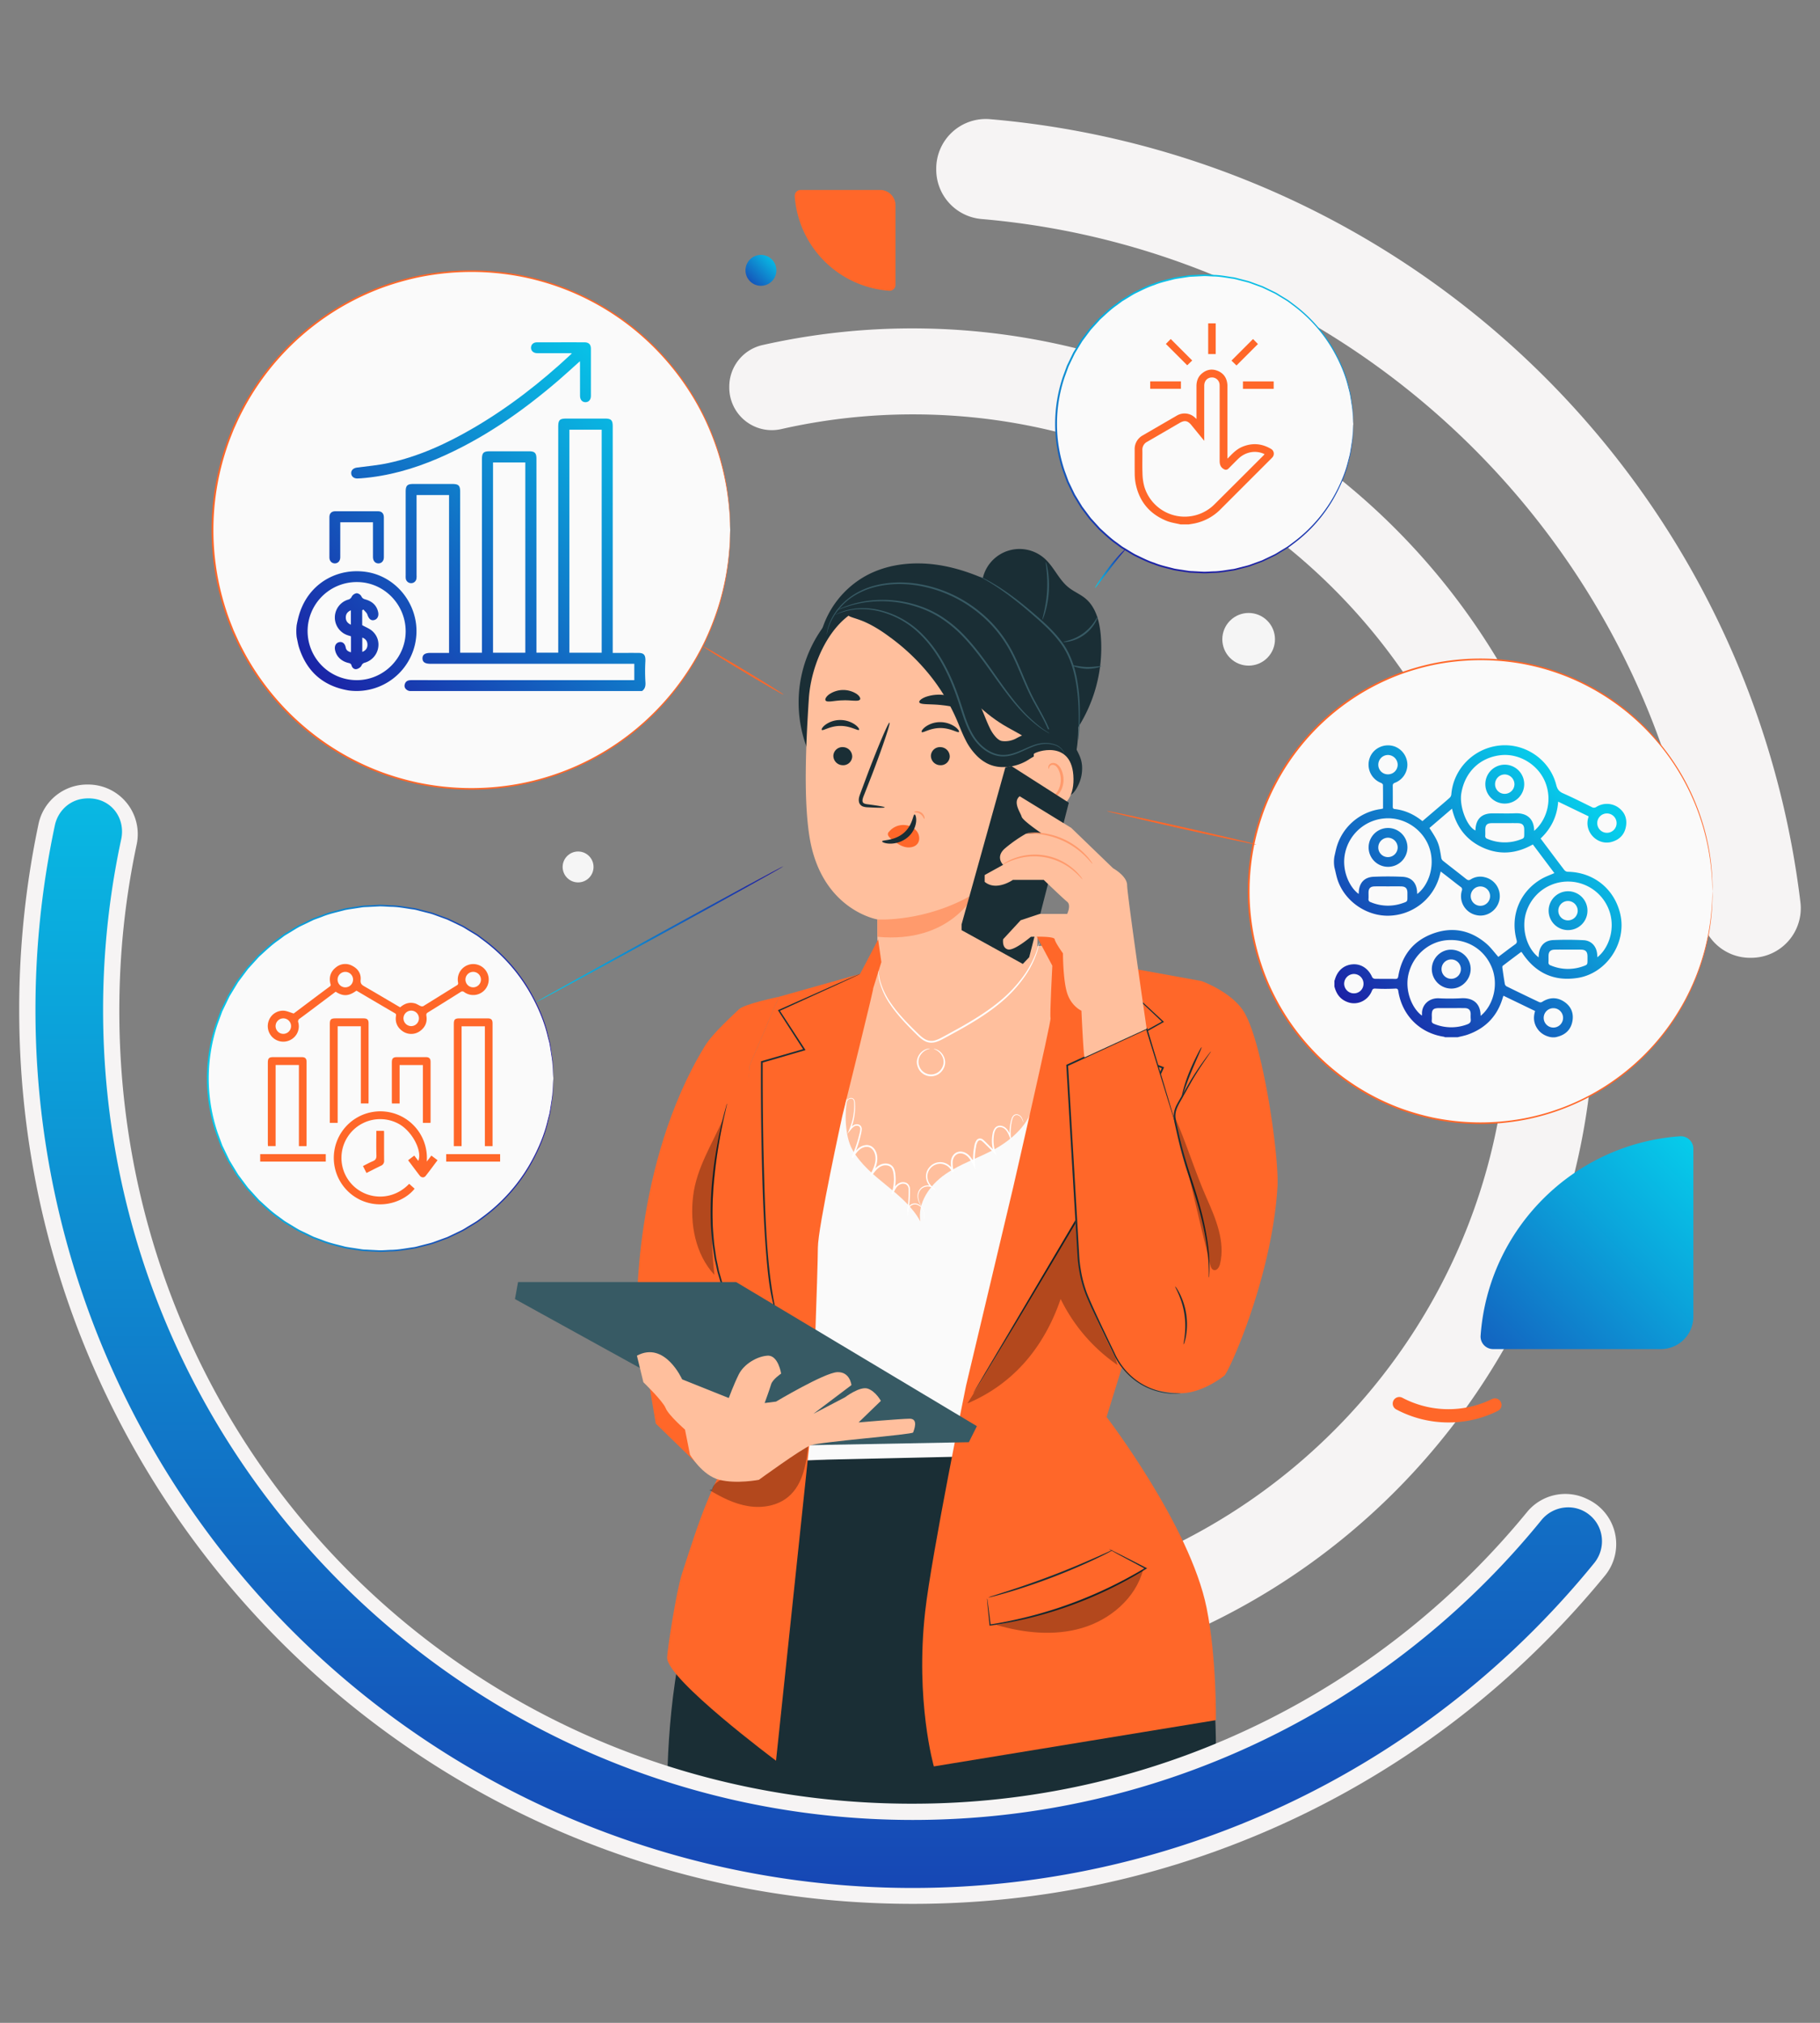 <svg xmlns="http://www.w3.org/2000/svg" xmlns:xlink="http://www.w3.org/1999/xlink" id="Layer_1" data-name="Layer 1" viewBox="0 0 1800 2000"><rect x="0" y="0" width="1800" height="2000" fill="#808080" stroke="none"/><defs><style>.cls-1{fill:#f6f4f4;}.cls-2{fill:#f5f5f5;}.cls-3{fill:url(#linear-gradient);}.cls-4{fill:#fafafa;}.cls-5{fill:#ff6729;}.cls-6{fill:url(#linear-gradient-2);}.cls-7{fill:url(#linear-gradient-3);}.cls-8{fill:url(#linear-gradient-4);}.cls-9{fill:url(#linear-gradient-5);}.cls-10{fill:#1a2e35;}.cls-11{fill:#ffbf9d;}.cls-12{fill:#ff9a6c;}.cls-13{fill:#375a64;}.cls-14{fill:#fff;}.cls-15{opacity:0.3;}.cls-16{fill:url(#linear-gradient-6);}.cls-17{fill:url(#linear-gradient-7);}.cls-18{fill:url(#linear-gradient-8);}.cls-19{fill:url(#linear-gradient-9);}.cls-20{fill:url(#linear-gradient-10);}.cls-21{fill:url(#linear-gradient-11);}.cls-22{fill:url(#linear-gradient-12);}.cls-23{fill:url(#linear-gradient-13);}.cls-24{fill:url(#linear-gradient-14);}.cls-25{fill:url(#linear-gradient-15);}.cls-26{fill:url(#linear-gradient-16);}.cls-27{fill:url(#linear-gradient-17);}</style><linearGradient id="linear-gradient" x1="769.112" y1="250.75" x2="726.825" y2="293.037" gradientTransform="translate(409.425 -453.863) rotate(45)" gradientUnits="userSpaceOnUse"><stop offset="0" stop-color="#06cceb"></stop><stop offset="0.232" stop-color="#0ba5db"></stop><stop offset="0.748" stop-color="#1743b3"></stop><stop offset="1" stop-color="#1d119f"></stop></linearGradient><linearGradient id="linear-gradient-2" x1="204.664" y1="1066.17" x2="547.299" y2="1066.17" gradientTransform="matrix(1, 0, 0, 1, 0, 0)" xlink:href="#linear-gradient"></linearGradient><linearGradient id="linear-gradient-3" x1="529.88" y1="923.695" x2="774.978" y2="923.695" gradientTransform="matrix(1, 0, 0, 1, 0, 0)" xlink:href="#linear-gradient"></linearGradient><linearGradient id="linear-gradient-4" x1="1190.999" y1="250.007" x2="1190.999" y2="586.055" gradientTransform="matrix(1, 0, 0, 1, 0, 0)" xlink:href="#linear-gradient"></linearGradient><linearGradient id="linear-gradient-5" x1="1083.057" y1="562.293" x2="1112.842" y2="562.293" gradientTransform="matrix(1, 0, 0, 1, 0, 0)" xlink:href="#linear-gradient"></linearGradient><linearGradient id="linear-gradient-6" x1="809.724" y1="577.834" x2="809.724" y2="2352.328" gradientTransform="matrix(1, 0, 0, 1, 0, 0)" xlink:href="#linear-gradient"></linearGradient><linearGradient id="linear-gradient-7" x1="1698.024" y1="1152.637" x2="1343.708" y2="1506.953" gradientTransform="matrix(1, 0, 0, 1, 0, 0)" xlink:href="#linear-gradient"></linearGradient><linearGradient id="linear-gradient-8" x1="1555.154" y1="780.568" x2="1318.466" y2="1017.257" gradientTransform="matrix(1, 0, 0, 1, 0, 0)" xlink:href="#linear-gradient"></linearGradient><linearGradient id="linear-gradient-9" x1="1584.004" y1="809.417" x2="1347.315" y2="1046.106" gradientTransform="matrix(1, 0, 0, 1, 0, 0)" xlink:href="#linear-gradient"></linearGradient><linearGradient id="linear-gradient-10" x1="1492.583" y1="717.997" x2="1255.894" y2="954.686" gradientTransform="matrix(1, 0, 0, 1, 0, 0)" xlink:href="#linear-gradient"></linearGradient><linearGradient id="linear-gradient-11" x1="1612.889" y1="838.302" x2="1376.2" y2="1074.991" gradientTransform="matrix(1, 0, 0, 1, 0, 0)" xlink:href="#linear-gradient"></linearGradient><linearGradient id="linear-gradient-12" x1="1519.057" y1="744.47" x2="1282.368" y2="981.159" gradientTransform="matrix(1, 0, 0, 1, 0, 0)" xlink:href="#linear-gradient"></linearGradient><linearGradient id="linear-gradient-13" x1="692.985" y1="407.629" x2="339.384" y2="761.231" gradientTransform="matrix(1, 0, 0, 1, 0, 0)" xlink:href="#linear-gradient"></linearGradient><linearGradient id="linear-gradient-14" x1="631.013" y1="345.657" x2="277.412" y2="699.259" gradientTransform="matrix(1, 0, 0, 1, 0, 0)" xlink:href="#linear-gradient"></linearGradient><linearGradient id="linear-gradient-15" x1="590.651" y1="305.296" x2="237.05" y2="658.897" gradientTransform="matrix(1, 0, 0, 1, 0, 0)" xlink:href="#linear-gradient"></linearGradient><linearGradient id="linear-gradient-16" x1="584.628" y1="299.272" x2="231.026" y2="652.873" gradientTransform="matrix(1, 0, 0, 1, 0, 0)" xlink:href="#linear-gradient"></linearGradient><linearGradient id="linear-gradient-17" x1="631.006" y1="345.651" x2="277.405" y2="699.252" gradientTransform="matrix(1, 0, 0, 1, 0, 0)" xlink:href="#linear-gradient"></linearGradient></defs><title>Enable Customers to Reach you Instantly with Hassle-Free Click-to-Call</title><path class="cls-1" d="M1731.792,947l.991-.017a49.019,49.019,0,0,0,47.867-54.74A883.282,883.282,0,0,0,979.015,117.82a49.02,49.02,0,0,0-53.063,48.9v.979a49.013,49.013,0,0,0,44.781,48.857c369.9,31.729,667.344,321.129,711.516,687.39A49.008,49.008,0,0,0,1731.792,947Z"></path><path class="cls-1" d="M1523.846,736.2A675.072,675.072,0,0,0,754.128,341.157a42.138,42.138,0,0,0-32.866,41.1v.921a42.076,42.076,0,0,0,51.31,41.093,588.232,588.232,0,0,1,130.435-14.575c324.663,0,588.8,264.133,588.8,588.8,0,290.97-212.158,533.311-489.9,580.478a42.052,42.052,0,0,0-32.474,55.628l.295.826a42.147,42.147,0,0,0,46.706,27.4A674.341,674.341,0,0,0,1523.846,736.2Z"></path><circle class="cls-2" cx="1234.926" cy="632.084" r="26.039" transform="translate(-85.25 1058.358) rotate(-45)"></circle><circle class="cls-2" cx="571.739" cy="857.169" r="15.281" transform="translate(-438.652 655.339) rotate(-45)"></circle><circle class="cls-3" cx="752.573" cy="267.288" r="15.281" transform="translate(31.422 610.437) rotate(-45)"></circle><circle class="cls-4" cx="1464.306" cy="881.227" r="229.379" transform="translate(-194.236 1293.526) rotate(-45)"></circle><path class="cls-5" d="M1693.685,881.227s-.093-1.26-.186-3.719c-.156-2.455-.071-6.122-.508-10.9a229.3,229.3,0,0,0-90.16-167.376,228.269,228.269,0,0,0-96.315-42.687,232.485,232.485,0,0,0-89.592,1.057,244.037,244.037,0,0,0-30.56,8.722,229.209,229.209,0,0,0-106.246,79.707,225.216,225.216,0,0,0-18.629,29.993,213.239,213.239,0,0,0-13.973,33.044,228.5,228.5,0,0,0-.015,144.274,213.122,213.122,0,0,0,13.972,33.055,224.908,224.908,0,0,0,18.63,30,229.2,229.2,0,0,0,106.261,79.728,243.93,243.93,0,0,0,30.564,8.723,232.475,232.475,0,0,0,89.6,1.054,228.292,228.292,0,0,0,96.316-42.695,229.032,229.032,0,0,0,90.147-167.369c.436-4.777.351-8.444.507-10.9.093-2.458.186-3.717.186-3.717s.138,5.046-.333,14.638a225.236,225.236,0,0,1-6.258,41.506,229.13,229.13,0,0,1-25.206,61.348,232.166,232.166,0,0,1-58.275,65.5,229.262,229.262,0,0,1-96.811,43.149,233.75,233.75,0,0,1-90.207-.934,245.4,245.4,0,0,1-30.794-8.751,230.712,230.712,0,0,1-107.113-80.241,226.525,226.525,0,0,1-18.787-30.227,214.717,214.717,0,0,1-14.092-33.309,230.1,230.1,0,0,1,.015-145.4,214.931,214.931,0,0,1,14.093-33.3A226.844,226.844,0,0,1,1278.7,744.99a230.714,230.714,0,0,1,107.1-80.219,245.419,245.419,0,0,1,30.789-8.75,233.71,233.71,0,0,1,90.2-.937,229.266,229.266,0,0,1,96.811,43.14,232.192,232.192,0,0,1,58.281,65.5,229.206,229.206,0,0,1,25.211,61.353,225.142,225.142,0,0,1,6.26,41.511C1693.823,876.179,1693.685,881.227,1693.685,881.227Z"></path><path class="cls-5" d="M1242.791,835.029c-.109.483-33.377-6.559-74.3-15.727s-74.021-17-73.913-17.478,33.37,6.558,74.305,15.729S1242.9,834.547,1242.791,835.029Z"></path><circle class="cls-4" cx="376.429" cy="1066.17" r="170.869"></circle><path class="cls-6" d="M547.3,1066.17s-.109-.938-.231-2.766q-.174-2.82-.5-8.113-.154-2.681-.345-5.975c-.227-2.188-.691-4.559-1.072-7.14q-.61-3.869-1.312-8.32c-.352-2.99-1.458-6.025-2.224-9.322-3-13.206-9.164-28.816-18.9-45.364a169.867,169.867,0,0,0-43.289-48.316l-7.358-5.484c-2.585-1.7-5.308-3.249-8-4.909-2.748-1.563-5.351-3.465-8.3-4.8l-8.834-4.24-4.493-2.132-4.72-1.719-9.574-3.491c-3.253-1.076-6.656-1.769-10.024-2.685-3.4-.772-6.748-1.97-10.3-2.333-7.033-1-14.141-2.451-21.509-2.493-3.667-.127-7.363-.486-11.087-.428l-11.255.579c-1.887.131-3.8.118-5.682.368l-5.672.871c-3.785.627-7.635,1.07-11.441,1.857-7.506,2.04-15.282,3.563-22.675,6.65l-5.64,2.069c-.94.355-1.9.671-2.825,1.059l-2.726,1.316-10.985,5.3c-3.591,1.946-7.033,4.214-10.588,6.322-1.74,1.114-3.6,2.064-5.255,3.32l-5,3.748c-6.912,4.743-12.957,10.675-19.287,16.389l-8.642,9.518L245.38,957.9l-1.953,2.584-3.892,5.209-3.909,5.231-3.424,5.592-3.418,5.63-1.715,2.823c-.514.974-.966,1.982-1.453,2.973q-2.876,5.97-5.772,11.988-2.3,6.271-4.614,12.589a168.455,168.455,0,0,0-.011,107.275q2.315,6.321,4.612,12.594,2.9,6.019,5.774,11.992l1.451,2.975,1.715,2.824,3.419,5.631,3.423,5.6,3.911,5.232,3.892,5.21,1.952,2.586,2.174,2.393,8.644,9.519c6.33,5.716,12.376,11.65,19.289,16.394l5.006,3.749c1.657,1.258,3.515,2.206,5.256,3.321,3.555,2.109,7,4.376,10.59,6.324l10.986,5.3,2.726,1.316c.929.388,1.886.7,2.826,1.059l5.641,2.069c7.394,3.088,15.171,4.61,22.678,6.651,3.807.787,7.657,1.231,11.443,1.857l5.672.872c1.888.248,3.8.236,5.682.367l11.257.579c3.725.056,7.421-.3,11.089-.429,7.368-.042,14.476-1.495,21.51-2.494,3.548-.363,6.894-1.563,10.3-2.334,3.367-.917,6.771-1.609,10.023-2.686l9.575-3.492,4.721-1.719,4.492-2.133,8.834-4.24c2.948-1.338,5.552-3.239,8.3-4.8,2.692-1.661,5.417-3.212,8-4.91l7.359-5.485a169.828,169.828,0,0,0,43.283-48.317c9.735-16.548,15.9-32.156,18.9-45.361q.642-2.458,1.25-4.779a29.393,29.393,0,0,0,.973-4.542q.7-4.448,1.311-8.319c.381-2.58.846-4.951,1.072-7.139q.191-3.293.345-5.974.325-5.292.5-8.111c.122-1.828.231-2.765.231-2.765s.014.937-.048,2.768q-.111,2.826-.322,8.131-.115,2.69-.259,6c-.2,2.2-.636,4.577-.99,7.169q-.573,3.888-1.234,8.361a29.451,29.451,0,0,1-.937,4.568q-.59,2.334-1.215,4.807c-2.9,13.285-9,29.009-18.712,45.7a170.254,170.254,0,0,1-43.376,48.812q-3.656,2.744-7.4,5.55c-2.6,1.719-5.337,3.292-8.045,4.973-2.764,1.585-5.386,3.506-8.351,4.865l-8.894,4.3-4.524,2.161-4.754,1.748-9.647,3.544c-3.277,1.1-6.708,1.8-10.1,2.736-3.43.786-6.8,2-10.381,2.378-7.092,1.025-14.263,2.5-21.695,2.562-3.7.137-7.429.5-11.188.454l-11.36-.562c-1.9-.129-3.829-.115-5.736-.362l-5.726-.868c-3.822-.625-7.71-1.069-11.554-1.857-7.583-2.044-15.437-3.576-22.908-6.68l-5.7-2.082c-.949-.357-1.916-.676-2.854-1.066l-2.755-1.325-11.1-5.34c-3.629-1.962-7.111-4.246-10.7-6.373-1.759-1.123-3.636-2.082-5.311-3.349l-5.062-3.78c-6.986-4.787-13.1-10.77-19.5-16.543l-8.74-9.608-2.2-2.417-1.974-2.61-3.937-5.26-3.954-5.284-3.463-5.65-3.457-5.689L225.5,1148.2l-1.469-3.005-5.839-12.115q-2.325-6.337-4.666-12.724a170.056,170.056,0,0,1,.011-108.4l4.668-12.72q2.931-6.079,5.838-12.112c.493-1,.951-2.019,1.471-3l1.733-2.852,3.457-5.687,3.463-5.647,3.953-5.283,3.935-5.259,1.976-2.609,2.2-2.416,8.738-9.606c6.4-5.77,12.511-11.752,19.5-16.538l5.06-3.779c1.676-1.266,3.552-2.225,5.311-3.348,3.592-2.126,7.073-4.41,10.7-6.372l11.1-5.339,2.755-1.324c.938-.39,1.9-.709,2.853-1.066q2.857-1.046,5.7-2.082c7.47-3.1,15.323-4.635,22.905-6.679,3.844-.789,7.731-1.232,11.552-1.857l5.726-.868c1.906-.248,3.832-.233,5.735-.362l11.359-.562c3.758-.051,7.487.316,11.187.453,7.431.061,14.6,1.535,21.693,2.561,3.576.378,6.951,1.59,10.38,2.377,3.394.932,6.824,1.642,10.1,2.734l9.647,3.545L442.982,908l4.525,2.161,8.893,4.3c2.967,1.357,5.588,3.28,8.352,4.864,2.709,1.681,5.447,3.255,8.046,4.972l7.4,5.549a170.319,170.319,0,0,1,43.381,48.811c9.713,16.695,15.809,32.421,18.716,45.707.742,3.317,1.825,6.369,2.152,9.376q.66,4.47,1.235,8.362c.354,2.592.791,4.974.99,7.171q.143,3.3.259,6,.21,5.306.322,8.132C547.312,1065.232,547.3,1066.17,547.3,1066.17Z"></path><path class="cls-7" d="M774.977,856.42c.238.434-54.44,30.908-122.111,68.057C585.171,961.639,530.119,991.4,529.881,990.97s54.428-30.9,122.122-68.064C719.675,885.757,774.739,855.986,774.977,856.42Z"></path><circle class="cls-4" cx="466.174" cy="524.039" r="256.007" transform="translate(-234.013 483.122) rotate(-45)"></circle><path class="cls-5" d="M722.181,524.039s-.1-1.406-.2-4.15c-.171-2.74-.073-6.833-.557-12.167a258.428,258.428,0,0,0-7.321-46.174,254.279,254.279,0,0,0-10.514-32.113,247.152,247.152,0,0,0-17.819-36,258.7,258.7,0,0,0-64.949-72.577A254.852,254.852,0,0,0,513.3,273.19a259.491,259.491,0,0,0-100.028,1.174,272.377,272.377,0,0,0-34.12,9.735,255.91,255.91,0,0,0-118.629,88.99,251.391,251.391,0,0,0-20.8,33.488c-3.143,5.846-5.821,11.945-8.565,18.041-2.462,6.215-5.008,12.427-7.038,18.854a255.134,255.134,0,0,0-.016,161.087c2.031,6.429,4.575,12.643,7.035,18.861,2.747,6.1,5.422,12.2,8.566,18.046a251.094,251.094,0,0,0,20.8,33.5,255.893,255.893,0,0,0,118.646,89.013,272.46,272.46,0,0,0,34.125,9.737,259.522,259.522,0,0,0,100.038,1.17A254.833,254.833,0,0,0,620.84,727.207a258.654,258.654,0,0,0,64.942-72.579,247,247,0,0,0,17.816-36,254.081,254.081,0,0,0,10.511-32.109,258.332,258.332,0,0,0,7.319-46.169c.484-5.333.386-9.425.557-12.165.1-2.743.2-4.149.2-4.149s.026,1.406-.013,4.153c-.111,2.742.046,6.84-.379,12.184a249.939,249.939,0,0,1-17.4,78.572,246.706,246.706,0,0,1-17.748,36.193,259.1,259.1,0,0,1-65.034,73.075,255.86,255.86,0,0,1-108.021,48.131,260.8,260.8,0,0,1-100.644-1.05,273.871,273.871,0,0,1-34.356-9.765,257.4,257.4,0,0,1-119.5-89.526,252.608,252.608,0,0,1-20.959-33.723c-3.168-5.887-5.865-12.031-8.631-18.17-2.48-6.26-5.043-12.518-7.09-18.991a256.736,256.736,0,0,1,.016-162.213c2.047-6.471,4.611-12.727,7.092-18.984,2.765-6.139,5.465-12.279,8.631-18.165a253.008,253.008,0,0,1,20.958-33.711,257.414,257.414,0,0,1,119.48-89.5,273.789,273.789,0,0,1,34.351-9.763,260.766,260.766,0,0,1,100.634-1.054,255.848,255.848,0,0,1,108.021,48.122,259.114,259.114,0,0,1,65.041,73.072,246.975,246.975,0,0,1,17.752,36.2,249.927,249.927,0,0,1,17.4,78.581c.427,5.345.269,9.443.38,12.186C722.207,522.633,722.181,524.039,722.181,524.039Z"></path><path class="cls-5" d="M774.977,686.834c-.255.425-18.362-9.964-40.439-23.2s-39.776-24.316-39.521-24.741,18.358,9.963,40.443,23.2S775.231,686.41,774.977,686.834Z"></path><circle class="cls-4" cx="1191.444" cy="419.125" r="146.984"></circle><path class="cls-8" d="M1338.429,419.125s-.1-.807-.212-2.38q-.155-2.445-.442-6.977-.135-2.307-.3-5.138c-.2-1.882-.6-3.921-.928-6.139q-.528-3.328-1.134-7.155a79.747,79.747,0,0,0-1.918-8.015c-2.584-11.355-7.894-24.774-16.271-39a146.082,146.082,0,0,0-37.231-41.527l-6.327-4.714c-2.223-1.457-4.564-2.791-6.88-4.217-2.362-1.344-4.6-2.978-7.136-4.127l-7.594-3.643-3.863-1.831-4.058-1.477-8.231-3c-2.8-.924-5.722-1.52-8.617-2.307-2.924-.663-5.8-1.692-8.85-2-6.047-.857-12.156-2.1-18.489-2.139-3.153-.109-6.33-.417-9.531-.367l-9.675.5c-1.621.113-3.261.1-4.884.316l-4.875.75c-3.253.539-6.562.92-9.834,1.6-6.451,1.756-13.135,3.065-19.489,5.72-6.556,2.1-12.723,5.337-19.06,8.376-3.086,1.673-6.045,3.623-9.1,5.436-1.5.957-3.092,1.773-4.516,2.853l-4.3,3.222c-5.941,4.077-11.135,9.177-16.576,14.088l-7.427,8.181-1.868,2.056-1.679,2.221-3.344,4.477-3.36,4.5-2.942,4.807-2.938,4.839-1.474,2.427-1.249,2.555-4.961,10.3-3.964,10.82a144.79,144.79,0,0,0-.01,92.2l3.963,10.824,4.963,10.307,1.247,2.557,1.474,2.427,2.939,4.84,2.941,4.81,3.361,4.5,3.345,4.478,1.678,2.223,1.868,2.057,7.429,8.182c5.441,4.914,10.637,10.015,16.578,14.093l4.3,3.222c1.424,1.082,3.021,1.9,4.517,2.855,3.055,1.813,6.015,3.762,9.1,5.437,6.338,3.039,12.506,6.279,19.063,8.378,6.355,2.655,13.039,3.964,19.492,5.719,3.272.677,6.582,1.058,9.836,1.6q2.445.377,4.875.75c1.623.214,3.263.2,4.884.316l9.676.5c3.2.049,6.379-.258,9.532-.367,6.333-.035,12.443-1.284,18.49-2.14,3.05-.312,5.926-1.343,8.851-2,2.895-.788,5.821-1.382,8.617-2.308l8.231-3,4.059-1.478,3.862-1.832,7.595-3.643c2.534-1.15,4.773-2.783,7.135-4.127,2.316-1.427,4.658-2.76,6.88-4.219l6.327-4.713a146.1,146.1,0,0,0,37.227-41.529c8.375-14.225,13.684-27.642,16.268-39a79.57,79.57,0,0,0,1.917-8.013q.6-3.825,1.133-7.154c.33-2.218.731-4.257.928-6.139q.167-2.829.3-5.137c.191-3.024.338-5.345.441-6.976.11-1.572.212-2.378.212-2.378s.021.806-.029,2.381q-.093,2.453-.264,7-.1,2.316-.217,5.158c-.169,1.89-.543,3.939-.846,6.17q-.492,3.346-1.056,7.195a78.931,78.931,0,0,1-1.846,8.068c-2.493,11.433-7.732,24.968-16.083,39.339a146.505,146.505,0,0,1-37.32,42.023l-6.365,4.779c-2.236,1.48-4.593,2.835-6.925,4.282-2.378,1.365-4.634,3.019-7.187,4.189l-7.654,3.7-3.894,1.862-4.092,1.5-8.3,3.052c-2.82.944-5.773,1.554-8.695,2.357-2.952.678-5.857,1.724-8.936,2.049-6.1.884-12.277,2.156-18.675,2.209-3.185.118-6.395.434-9.631.392l-9.779-.482c-1.639-.111-3.3-.1-4.937-.311l-4.93-.746c-3.291-.538-6.638-.92-9.947-1.6-6.528-1.758-13.29-3.077-19.722-5.748-6.635-2.114-12.879-5.377-19.3-8.446-3.124-1.689-6.121-3.655-9.215-5.486-1.514-.967-3.13-1.792-4.572-2.883l-4.358-3.253c-6.014-4.121-11.28-9.272-16.787-14.241l-7.525-8.272-1.892-2.08-1.7-2.247-3.39-4.528-3.4-4.55-2.981-4.864L1063,492.2l-1.493-2.456-1.265-2.587-5.027-10.431-4.018-10.954a146.395,146.395,0,0,1,.01-93.326q2.018-5.5,4.019-10.951,2.523-5.234,5.026-10.428l1.267-2.585,1.492-2.455,2.976-4.9,2.982-4.862,3.4-4.548,3.389-4.527,1.7-2.246,1.891-2.08,7.524-8.269c5.507-4.968,10.772-10.117,16.785-14.237l4.357-3.253c1.443-1.09,3.058-1.915,4.572-2.882,3.093-1.831,6.089-3.8,9.214-5.485,6.413-3.068,12.657-6.33,19.291-8.444,6.431-2.671,13.192-3.989,19.719-5.748,3.309-.678,6.655-1.059,9.945-1.6l4.93-.746c1.641-.213,3.3-.2,4.937-.311l9.778-.483c3.235-.043,6.445.274,9.63.392,6.4.053,12.569,1.323,18.673,2.208,3.079.326,5.984,1.369,8.936,2.048,2.922.8,5.874,1.414,8.695,2.355l8.3,3.053,4.091,1.5,3.895,1.86,7.654,3.7c2.553,1.168,4.808,2.824,7.187,4.188,2.332,1.447,4.688,2.8,6.925,4.282l6.366,4.778a146.518,146.518,0,0,1,37.323,42.022c8.353,14.371,13.593,27.907,16.087,39.342a79.153,79.153,0,0,1,1.846,8.069q.565,3.846,1.056,7.2c.3,2.231.677,4.28.847,6.171q.118,2.84.217,5.158c.115,3.034.2,5.362.264,7C1338.45,418.318,1338.429,419.125,1338.429,419.125Z"></path><path class="cls-9" d="M1112.829,543.333c.189.193-1.583,2.227-4.347,5.585s-6.506,8.065-10.541,13.346c-8.088,10.554-14.448,19.275-14.864,18.993s5.313-9.476,13.442-20.084a166.014,166.014,0,0,1,11.013-13.094C1110.567,544.906,1112.672,543.172,1112.829,543.333Z"></path><path class="cls-10" d="M812.175,625.26a92.387,92.387,0,0,1,44.256-56C880,556.381,908.469,554.529,934.8,559.8S985.68,577,1008.927,590.445c13.042,7.546,26.048,15.841,35.424,27.637,17.111,21.531,19.461,50.9,21.111,78.349,1.334,22.2,2.478,45.464-6.9,65.626a68.377,68.377,0,0,1-45.965,37.2"></path><path class="cls-10" d="M1053.27,736.567a146.822,146.822,0,0,0,35.337-109.1c-1.233-13.16-4.842-27.115-14.963-35.617-5.164-4.337-11.621-6.886-16.886-11.1-9.6-7.686-14.318-20.1-23.446-28.341a37.3,37.3,0,0,0-60.849,17.352c-4.806,16.676,2.368,34.205,9.4,50.071q16.294,36.76,32.588,73.522c4.081,9.208,8.267,18.58,14.965,26.1s16.441,13.034,26.476,12.153"></path><path class="cls-10" d="M823.311,608.8a126.5,126.5,0,0,0-11.133,157.5,1064.7,1064.7,0,0,1,56.54-176.242"></path><path class="cls-11" d="M799.951,690.744c2.851-43.7,31.929-97.268,75.472-92.565l100.755,25.7c32.324,8.247,53.865,35.538,56.219,68.814.118,1.66.285-.362.258.885l-7.278,263.937a78.807,78.807,0,0,1-80.485,76.457h0a78.817,78.817,0,0,1-77.1-78.665c-.037-21.281-.053-46.356-.06-46.248,0,0-55.822-9.4-67.23-82.281C794.832,790.537,796.784,739.3,799.951,690.744Z"></path><path class="cls-12" d="M914.136,809.606c-.489.061-1.114-2.915-4.056-4.789-2.865-1.994-5.851-1.423-5.984-1.9-.073-.206.617-.725,1.965-.9a7.917,7.917,0,0,1,8.146,5.426C914.567,808.757,914.354,809.6,914.136,809.606Z"></path><path class="cls-10" d="M824.2,747.112a9.344,9.344,0,0,0,8.99,9.448,8.937,8.937,0,0,0,9.65-8.4,9.347,9.347,0,0,0-8.978-9.452A8.942,8.942,0,0,0,824.2,747.112Z"></path><path class="cls-10" d="M812.77,721.678c1.156,1.221,8.247-4,18.3-3.954,10.044-.1,17.412,5.095,18.506,3.866.537-.544-.64-2.746-3.847-5.093a25.644,25.644,0,0,0-14.81-4.6,24.62,24.62,0,0,0-14.57,4.668C813.253,718.929,812.2,721.131,812.77,721.678Z"></path><path class="cls-10" d="M920.676,747.113a9.343,9.343,0,0,0,8.989,9.447,8.938,8.938,0,0,0,9.65-8.4,9.348,9.348,0,0,0-8.98-9.452A8.942,8.942,0,0,0,920.676,747.113Z"></path><path class="cls-10" d="M911.6,723.774c1.159,1.221,8.258-4,18.306-3.953,10.043-.1,17.413,5.093,18.5,3.864.535-.544-.627-2.744-3.847-5.091a25.637,25.637,0,0,0-14.81-4.6,24.649,24.649,0,0,0-14.572,4.669C912.094,721.024,911.035,723.227,911.6,723.774Z"></path><path class="cls-10" d="M874.946,798.26c.047-.571-6.2-1.664-16.325-2.983-2.567-.271-5-.786-5.425-2.538-.6-1.858.479-4.622,1.731-7.607q3.642-9.31,7.636-19.534c10.605-27.813,18.29-50.686,17.167-51.1s-10.635,21.787-21.24,49.6q-3.827,10.285-7.317,19.651c-.978,2.915-2.657,6.222-1.354,10.074a6.444,6.444,0,0,0,4.214,3.764,17.363,17.363,0,0,0,4.359.614C868.583,798.772,874.907,798.832,874.946,798.26Z"></path><path class="cls-12" d="M964.374,883.136s-23.711,50.045-96.617,43.066l-.021-17.139S915.748,912.217,964.374,883.136Z"></path><path class="cls-5" d="M879.143,822.5a18.122,18.122,0,0,1,16.259-6.693,16.534,16.534,0,0,1,11.408,6.153c2.643,3.557,3.188,8.605.77,11.986-2.722,3.811-8.393,4.679-13.189,3.3s-8.918-4.542-12.833-7.7a11.112,11.112,0,0,1-2.866-2.98,3.361,3.361,0,0,1,.023-3.742"></path><path class="cls-10" d="M904.521,805.28c-1.635-.1-1.681,10.816-11.039,18.542-9.342,7.752-20.975,6.5-21.062,8.026-.154.684,2.586,2.126,7.5,2.27a27.177,27.177,0,0,0,17.581-6.082,23.659,23.659,0,0,0,8.556-15.548C906.478,807.926,905.267,805.22,904.521,805.28Z"></path><path class="cls-10" d="M909.176,694.33c.985,2.735,11.028,1.462,22.82,2.909,11.825,1.212,21.328,4.686,22.9,2.238.7-1.172-.951-3.748-4.791-6.4a39.993,39.993,0,0,0-34.832-3.923C910.937,690.888,908.753,693.031,909.176,694.33Z"></path><path class="cls-10" d="M816.531,692.586c1.764,2.287,8.7-.067,17.025-.161,8.325-.384,15.379,1.569,17.009-.816.714-1.159-.393-3.447-3.47-5.617a24.649,24.649,0,0,0-27.421.788C816.725,689.121,815.753,691.47,816.531,692.586Z"></path><path class="cls-10" d="M819.744,624.2c4.455-10.963,16.486-17.546,28.306-18.144s23.363,3.875,33.608,9.8c43.391,25.08,67.787,74.9,110.663,100.848,10.545,6.383,22.176,11.3,31.145,19.754s14.787,21.965,9.826,33.248c5.761-7.9,11.6-15.948,14.875-25.162s3.687-19.93-1.2-28.4c-3.711-6.428-10.261-11.333-12.061-18.534-1.583-6.334.917-12.959.643-19.483-.279-6.641-3.4-12.8-6.675-18.586-16.792-29.7-39.9-56.568-69.648-73.274-19.437-10.914-41.665-17.3-63.944-16.538s-44.532,8.948-60.838,24.149c-9.591,8.941-19.672,18.191-14.7,30.323"></path><path class="cls-13" d="M1032.719,769.932c-.076-.068.839-.993,2.271-2.971a31.74,31.74,0,0,0,4.7-9.514c2.913-8.74,3-22.983-4-38.132-3.291-7.626-7.94-15.49-12.693-24.1-4.844-8.579-9.065-18.265-13.344-28.424-4.344-10.125-8.794-20.849-15.263-30.881a121.478,121.478,0,0,0-24.131-27.742,128.125,128.125,0,0,0-63.953-29.455c-21.7-3.245-42.084-.056-56.754,7.669a61.986,61.986,0,0,0-27.294,27.241,54.589,54.589,0,0,0-3.76,9.99c-.585,2.376-.847,3.643-.922,3.631a3.815,3.815,0,0,1,.092-.952c.1-.621.21-1.56.479-2.763a49.4,49.4,0,0,1,3.482-10.208c3.859-8.433,12.319-20.109,27.336-28.063,14.869-8.014,35.581-11.38,57.579-8.179a128.933,128.933,0,0,1,64.88,29.728,122.392,122.392,0,0,1,24.45,28.165c6.55,10.208,11,21.031,15.3,31.176,4.246,10.192,8.369,19.794,13.128,28.356,4.676,8.6,9.294,16.554,12.552,24.307,6.952,15.425,6.681,30.024,3.5,38.848a30.256,30.256,0,0,1-5.079,9.515A19.386,19.386,0,0,1,1032.719,769.932Z"></path><path class="cls-13" d="M1066.351,731.729a9,9,0,0,1-.021-2.08c.062-1.551.142-3.517.239-5.936.192-5.151.432-12.612.144-21.813a186.507,186.507,0,0,0-3.529-32.049c-2.513-11.818-6.91-24.688-15.612-35.686-8.512-11.1-18.8-19.823-27.953-27.837-9.214-7.974-17.808-14.8-25.277-20.181s-13.791-9.343-18.229-11.959l-5.135-2.978a9.166,9.166,0,0,1-1.752-1.121,9.048,9.048,0,0,1,1.92.8c1.24.564,3.028,1.475,5.311,2.691a196.173,196.173,0,0,1,18.617,11.531c7.6,5.279,16.319,12.032,25.62,19.962,9.223,7.96,19.62,16.692,28.3,28,8.89,11.229,13.369,24.49,15.8,36.438a177.864,177.864,0,0,1,3.18,32.355c.126,9.254-.309,16.733-.715,21.883-.193,2.577-.412,4.572-.576,5.923A9.14,9.14,0,0,1,1066.351,731.729Z"></path><path class="cls-13" d="M1034.346,555.7c.21-.047,1.176,3.068,2.018,8.265a96.62,96.62,0,0,1-2.435,40.784c-1.454,5.06-2.783,8.037-2.986,7.965-.563-.159,3.714-12.473,4.6-28.335C1036.551,568.528,1033.769,555.791,1034.346,555.7Z"></path><path class="cls-13" d="M1085.618,609.672c.185.067-.45,2.524-2.467,6.068a39.343,39.343,0,0,1-25,18.365c-3.984.865-6.518.737-6.527.541-.029-.3,2.432-.619,6.2-1.766a45.293,45.293,0,0,0,24.249-17.816C1084.3,611.809,1085.345,609.556,1085.618,609.672Z"></path><path class="cls-13" d="M1089.214,658.646c.125.357-6.189,2.775-14.508,2.626-8.318-.32-14.485-3.089-14.34-3.438.153-.587,6.48,1.357,14.39,1.646C1082.667,659.637,1089.094,658.052,1089.214,658.646Z"></path><path class="cls-10" d="M1057.537,785.973c-1.732-.868-.877-5.677-.646-13.494.058-3.838-.056-8.568-1.534-12.782a17.481,17.481,0,0,0-1.334-2.945,12.944,12.944,0,0,0-.847-1.3c-.255-.4-.8-1.133-1.2-1.691a57.969,57.969,0,0,0-6.013-6.991c-2.135-2.133-4.707-3.985-6.276-4.416-.793-.267-.993-.019-.626.105l-2.557.5-2.749.637a48.335,48.335,0,0,0-10.356,3.914c-1.711.876-3.444,1.876-5.206,2.986l-1.325.853-2.261,1.334a49.515,49.515,0,0,1-4.633,2.2,46.786,46.786,0,0,1-20.5,3.461,33.81,33.81,0,0,1-12.266-3.092l-1.586-.789-1.254-.746c-.822-.516-1.693-.99-2.466-1.57a42.846,42.846,0,0,1-4.518-3.616,59.632,59.632,0,0,1-12.488-17.02c-2.952-5.773-5.164-11.422-7.284-16.564a192.035,192.035,0,0,0-31.3-51.393,206.754,206.754,0,0,0-36.535-33.864c-11.591-8.661-21.4-13.792-28.708-16.477-7.263-2.711-12-3.423-12.28-5.372-.314-1.673,4.333-4.713,13.856-4.974,9.436-.323,22.973,3.208,37,10.572a169.584,169.584,0,0,1,44.992,33.441A182.187,182.187,0,0,1,972.47,704.7c2.256,5.509,4.2,10.476,6.291,14.73a36.388,36.388,0,0,0,6.6,9.848,17.828,17.828,0,0,0,1.743,1.529,10.646,10.646,0,0,0,.9.63l.447.318.2.107a7.947,7.947,0,0,0,2.964.89,23.225,23.225,0,0,0,9.587-1.046c.766-.252,1.488-.527,2.167-.813l.96-.454,1.836-.99a82.814,82.814,0,0,1,7.612-3.54,66.578,66.578,0,0,1,15.86-4.227c1.282-.179,2.538-.319,3.764-.431l1.818-.147,2.062-.115a21.3,21.3,0,0,1,11.537,2.743,36.685,36.685,0,0,1,11.678,10.8,64.457,64.457,0,0,1,6.272,10.67c.42.929.761,1.624,1.193,2.728a27.775,27.775,0,0,1,1.111,3.166,30.758,30.758,0,0,1,1.085,6.023,38.2,38.2,0,0,1-3.083,17.745C1063.3,783.5,1059.066,786.8,1057.537,785.973Z"></path><path class="cls-11" d="M1022.416,745.486c.768-2.091,38.775-15.806,39.279,24.59.488,39.245-39.111,31.519-39.19,30.395S1022.416,745.486,1022.416,745.486Z"></path><path class="cls-12" d="M1034.473,785.49c.172-.126.689.472,1.849.99a6.836,6.836,0,0,0,5.112.059c4.131-1.561,7.561-8.177,7.686-15.252a22.6,22.6,0,0,0-2.006-9.77c-1.226-2.861-3.1-4.849-5.192-5.2a3.479,3.479,0,0,0-4.017,1.913c-.516,1.1-.26,1.882-.467,1.952-.11.1-.849-.651-.547-2.274a4.359,4.359,0,0,1,1.521-2.473,5.162,5.162,0,0,1,3.771-1.035c3.028.181,5.779,2.94,7.2,6.018a23.206,23.206,0,0,1,2.472,10.917c-.177,7.911-4.156,15.35-9.814,17.042a7.321,7.321,0,0,1-6.263-.98C1034.553,786.437,1034.338,785.562,1034.473,785.49Z"></path><path class="cls-13" d="M1052.683,744.892c-.12.059-.446-1.013-1.662-2.652a15.379,15.379,0,0,0-7.044-5.194,28.305,28.305,0,0,0-13.883-1.221c-5.486.673-11.224,3.448-17.609,6.337-6.335,2.8-13.733,6.267-22.342,5.664-8.536-.618-16.88-5.451-23.19-12.413-6.446-7-10.578-16.2-13.9-25.735-3.271-9.605-6.2-19.6-10.162-29.514-7.716-19.863-18.008-37.8-30.913-51.006a87.183,87.183,0,0,0-41.541-24.535,76.379,76.379,0,0,0-18.592-2.364,66.749,66.749,0,0,0-14.071,1.693c-7.589,1.857-11.43,4.023-11.531,3.777a2.684,2.684,0,0,1,.7-.4l2.125-1.018a48.7,48.7,0,0,1,8.542-3.035,64.5,64.5,0,0,1,14.223-2.018,75.887,75.887,0,0,1,18.911,2.136,87.677,87.677,0,0,1,42.422,24.613c13.172,13.354,23.627,31.5,31.4,51.5,3.987,9.979,6.937,20.08,10.152,29.593,3.263,9.458,7.291,18.442,13.462,25.2,6.066,6.758,14.029,11.4,22.084,12.041,8.1.649,15.353-2.6,21.708-5.339,6.385-2.8,12.3-5.568,17.992-6.173a28.583,28.583,0,0,1,14.276,1.566,15.233,15.233,0,0,1,7.081,5.636,9.531,9.531,0,0,1,1.1,2.1A2.664,2.664,0,0,1,1052.683,744.892Z"></path><path class="cls-13" d="M1038.03,725.317a15.416,15.416,0,0,1-2.37-1.322c-1.5-.954-3.817-2.227-6.58-4.182a134.9,134.9,0,0,1-21.188-19.287c-8.145-8.987-16.668-20.646-25.91-33.659-9.26-12.98-19.424-27.35-32.387-40.327a123.36,123.36,0,0,0-20.9-16.514,101.8,101.8,0,0,0-22.577-10.245,111.709,111.709,0,0,0-41.573-5.1,107.117,107.117,0,0,0-27.848,5.458c-3.226.98-5.61,2.064-7.27,2.695a15.325,15.325,0,0,1-2.563.907,15.451,15.451,0,0,1,2.417-1.237,66.389,66.389,0,0,1,7.184-3.023,101.719,101.719,0,0,1,27.989-6.064,110.977,110.977,0,0,1,42.165,4.795,102.3,102.3,0,0,1,22.985,10.317,123.617,123.617,0,0,1,21.247,16.738c13.121,13.137,23.289,27.621,32.476,40.65,9.169,13.067,17.543,24.741,25.512,33.773a145.5,145.5,0,0,0,20.651,19.565c2.682,2.029,4.925,3.388,6.358,4.438A15.472,15.472,0,0,1,1038.03,725.317Z"></path><path class="cls-14" d="M1038.934,792.426a7.731,7.731,0,1,1-1.831.583"></path><path class="cls-10" d="M1037.1,793.009c.225.232-2.561,1.359-3.531,5.271a6.651,6.651,0,0,0,1.534,6.161,6.862,6.862,0,0,0,12.068-3.844,6.654,6.654,0,0,0-2.311-5.913c-3.055-2.63-5.978-1.938-5.93-2.259-.023-.1.6-.4,1.84-.432a8.014,8.014,0,0,1,4.895,1.712,7.848,7.848,0,0,1,3.147,7.078,8.428,8.428,0,0,1-14.941,4.759,7.849,7.849,0,0,1-1.525-7.6,8.017,8.017,0,0,1,3-4.228C1036.378,793.025,1037.066,792.916,1037.1,793.009Z"></path><path class="cls-11" d="M889.277,949.829c-9.653,2.386-21.481,5.482-21.481,5.482l-49.365,119.818-2.157,91.823,99.781,87.177L1043.148,1134.8l12.306-132.46-13.4-68.565Z"></path><path class="cls-10" d="M784.027,1445.334l292.671-21.252s125.865,53.962,125.865,305.494v83.749H660.88s-20.262-279.751,114.775-367.991"></path><path class="cls-4" d="M1021.413,1092.377l64.477,84.337-105.6,262.8-187.382,4.167,16.564-335.425,28.608-22.18c-2.726,12.345-2.962,36.851,5.126,51.034s21.1,24.771,33.747,35.092,25.557,21.09,33.309,35.46c-3.139-18.262,9.28-36,24.49-46.579s33.272-16.208,49.493-25.166,34.586-25.191,37.165-43.54"></path><path class="cls-5" d="M770.363,985.535l80.277-22.61,17.848-34,3.186,22.3s-9.428,30.265-8.571,27.408c5.264-17.551-29.976,124.4-29.976,124.4s-24.249,110.467-24.249,130.675-5.388,165.7-5.388,165.7L767.5,1740.832S659.8,1660.553,659.8,1639c0-6.466,8.8-64.89,14.683-83.055,18.741-57.868,27.347-84.89,58.417-137.184l29.712-50.009-44.175-104.006,23.084-211.559Z"></path><path class="cls-5" d="M727.81,1271.726c-2.695-24.249,13.711-218.541,13.711-218.541l28.843-67.65s-34.232,7.028-39.621,12.416-25.675,23.264-33.679,36.374c-71.476,117.062-67.14,266.267-67.14,266.267,2.1,7.773,20.787,119.721,18.643,106.9l51.551,50.173,46.791-46.131-4.041-55.234S730.5,1295.974,727.81,1271.726Z"></path><path class="cls-10" d="M850.64,962.925a9.342,9.342,0,0,1-1.379.729l-4.125,1.962-15.921,7.368-58.577,26.709.285-.971,25.2,38.637.574.879-1.012.295-42,12.227.612-.809c-.054,26.43.15,55.324.742,85.381,1.834,72.546,3.077,138.986,18.974,184.414,6.218,22.992,11.729,41.468,15.551,54.23,1.9,6.3,3.391,11.233,4.434,14.686.479,1.614.854,2.881,1.135,3.826a7.781,7.781,0,0,1,.332,1.321,7.489,7.489,0,0,1-.507-1.265l-1.3-3.772c-1.119-3.43-2.715-8.328-4.756-14.59-4.029-12.7-9.727-31.132-16.107-54.1-3.127-11.5-6.66-24.067-9.652-37.792-2.895-13.8-4.261-28.752-5.523-44.464-2.451-31.445-3.641-66.092-4.369-102.458-.592-30.075-.762-58.973-.645-85.426l0-.634.609-.175,42.033-12.1-.437,1.174c-9.06-14.04-17.5-27.12-25.012-38.76l-.423-.656.709-.315,58.82-26.17,16.068-7.043,4.2-1.788A9.411,9.411,0,0,1,850.64,962.925Z"></path><path class="cls-14" d="M919.645,1036.806c.019.16-1.1.27-2.894,1.009a14.068,14.068,0,0,0-6.19,5.1,11.837,11.837,0,0,0-1.383,11.215,12.314,12.314,0,0,0,22.653,1.341,11.838,11.838,0,0,0-.052-11.3,14.066,14.066,0,0,0-5.545-5.8c-1.7-.946-2.792-1.186-2.754-1.343.008-.084,1.168-.083,3.065.718a13.77,13.77,0,0,1,6.347,5.815,14,14,0,0,1,1.834,5.8,12.691,12.691,0,0,1-1.436,6.883,13.876,13.876,0,0,1-25.652-1.518,12.684,12.684,0,0,1-.615-7,13.994,13.994,0,0,1,2.5-5.542,13.767,13.767,0,0,1,6.988-5.027C918.5,1036.586,919.647,1036.722,919.645,1036.806Z"></path><path class="cls-14" d="M868.488,959.868c.226-.023.331,3.395,1.811,9.309a74.007,74.007,0,0,0,11.117,23.114c6.165,9,15.084,18.524,25.471,28.587,2.586,2.515,5.206,5.143,8.413,6.828a12.8,12.8,0,0,0,10.57.592c3.6-1.2,7.037-3.319,10.636-5.224l10.842-5.955c14.589-8.112,28.135-16.5,39.365-25.569a134.047,134.047,0,0,0,26.3-27.642,98.524,98.524,0,0,0,11.955-22.8c1.017-2.876,1.74-5.139,2.151-6.695a12.845,12.845,0,0,1,.763-2.345,12.635,12.635,0,0,1-.412,2.433,64.722,64.722,0,0,1-1.842,6.833,92.994,92.994,0,0,1-11.57,23.288,131.673,131.673,0,0,1-26.3,28.209c-11.282,9.227-24.9,17.717-39.531,25.85l-10.865,5.958c-3.591,1.886-7.035,4.022-10.937,5.324a16.636,16.636,0,0,1-6.074.92,14.056,14.056,0,0,1-5.837-1.662c-3.531-1.887-6.2-4.644-8.777-7.167-10.345-10.148-19.257-19.853-25.364-29.054a71.274,71.274,0,0,1-10.746-23.659,48.554,48.554,0,0,1-1.043-7.01A12.645,12.645,0,0,1,868.488,959.868Z"></path><path class="cls-5" d="M1012.625,908.191c2.639,1.759,37.825,23.88,37.825,23.88l10.555,14.824,127.349,23.1-16.513,180.849L1094.42,1400.97s82.525,107.6,98.925,188.741c10.032,49.635,9.2,111.022,9.2,111.022l-278.952,45.741s-18.519-64.506-8.61-153.039c6.227-55.632,40.464-223.43,40.464-223.43l46.621-196.161s37.825-164.494,36.945-167.133,1.759-51.9,1.759-51.9l-19.352-36.343Z"></path><path class="cls-10" d="M1092.617,956.407a8.1,8.1,0,0,1,1.069.878l3.021,2.707,11.522,10.554,42.338,39.228.627.581-.749.419-47.643,26.7-.09-1.377,47.741,18.841.807.319-.309.7c-5.95,13.574-13.719,26.477-21.33,40.272-7.74,13.67-15.843,27.721-24.143,42.045-38.721,66.508-74.477,126.288-100.417,169.521l-30.879,51.1-8.49,13.836-2.248,3.574a8.449,8.449,0,0,1-.819,1.186,8.621,8.621,0,0,1,.662-1.28l2.095-3.666,8.2-14.009c7.223-12.215,17.594-29.752,30.389-51.392,25.661-43.4,61.243-103.278,99.956-169.772l24.156-42.015c7.583-13.67,15.5-26.894,21.249-39.878l.5,1.022-47.682-18.99-1.5-.6,1.409-.78,47.779-26.454-.122,1-41.954-39.639-11.3-10.8-2.9-2.834A7.991,7.991,0,0,1,1092.617,956.407Z"></path><g class="cls-15"><path d="M1066.674,1202.7c-38.378,61.471-71.477,123.4-109.854,184.87,45.991-19.506,75.924-55.987,92.176-103.227a169.5,169.5,0,0,0,56.125,65.2Q1085.9,1276.119,1066.674,1202.7Z"></path></g><path class="cls-5" d="M1188.354,969.99s30.891,11.066,42.6,31.6c18.7,32.8,34.222,142.6,32.481,171.675-5.5,91.8-50.389,188.391-52.962,187.148,0,0-21.09,17.08-42.774,17.08a109.9,109.9,0,0,1-19.194-2.007,64.648,64.648,0,0,1-46.03-34.291c-12.443-24.463-29.547-60.479-33.467-80.754-6.325-32.716-13.553-207.1-13.553-207.1l78.607-36.141,27.117,88.546s-4.506-36.141,0-56.923S1188.354,969.99,1188.354,969.99Z"></path><path class="cls-10" d="M1195.721,1263.258a12.282,12.282,0,0,1-.129-2.423c-.04-1.586.021-3.922-.129-6.927a199.712,199.712,0,0,0-2.393-25.321,302.114,302.114,0,0,0-8.291-36.8c-1.943-6.837-4.17-13.963-6.566-21.325s-5.045-14.956-7.3-22.883c-2.293-7.915-4.277-15.71-6.054-23.266q-1.281-5.678-2.517-11.146c-.769-3.61-1.7-7.289-1.489-11.025a25.381,25.381,0,0,1,3.134-10.187c1.548-3.036,3.287-5.8,4.842-8.577,3.169-5.479,6.127-10.593,8.839-15.28,5.6-9.225,10.688-16.334,14.234-21.207,1.786-2.43,3.21-4.289,4.2-5.533a12.18,12.18,0,0,1,1.584-1.838,12.564,12.564,0,0,1-1.293,2.052l-3.917,5.721c-3.365,4.989-8.282,12.187-13.723,21.466l-8.618,15.336c-2.894,5.519-7.224,11.275-7.628,18.131-.18,3.422.71,6.921,1.511,10.574q1.253,5.446,2.554,11.108c1.8,7.529,3.784,15.293,6.067,23.172,2.24,7.888,4.861,15.447,7.245,22.841s4.578,14.542,6.485,21.419a284.453,284.453,0,0,1,7.955,37.067,174.736,174.736,0,0,1,1.837,25.495c.043,3.019-.131,5.361-.208,6.947A12.428,12.428,0,0,1,1195.721,1263.258Z"></path><path class="cls-10" d="M1188.354,1035.391c.509.243-4.547,10.958-10.143,24.375s-8.826,24.793-9.338,24.66c-.224-.059.287-2.988,1.548-7.622a155.7,155.7,0,0,1,6.132-17.719c2.794-6.771,5.687-12.73,7.88-16.986S1188.135,1035.285,1188.354,1035.391Z"></path><path class="cls-10" d="M1170.6,1329.19c-.612-.077,3.322-13.141.86-29.327-2.251-16.223-9.744-27.622-9.179-27.87.163-.109,2.241,2.545,4.685,7.4a67.978,67.978,0,0,1,6.017,41.37C1172.022,1326.111,1170.786,1329.249,1170.6,1329.19Z"></path><path class="cls-10" d="M994.313,758.687c-.706,2.644-43.311,155.3-43.311,155.3v5.659l60.585,33.42,6.3-6.663,39.178-152.753-56.747-36.238Z"></path><path class="cls-10" d="M719.027,1091.035a11.907,11.907,0,0,1-.4,2.352c-.375,1.7-.863,3.908-1.47,6.655-1.392,5.749-3.1,14.138-5.119,24.511-1.839,10.4-3.966,22.817-5.318,36.719a332.916,332.916,0,0,0-1.888,45.326c.075,8.057.876,15.88,1.546,23.437q.807,5.629,1.583,11.054c.44,3.627,1.4,7.079,2.046,10.5q.536,2.558,1.059,5.051c.413,1.645.913,3.244,1.355,4.833.932,3.165,1.734,6.272,2.69,9.216,2.27,5.757,3.919,11.325,6.392,15.99q1.688,3.564,3.216,6.8c1.07,2.117,2.315,3.985,3.349,5.8a79.442,79.442,0,0,0,5.758,9.062c1.637,2.282,2.954,4.117,3.965,5.528a12,12,0,0,1,1.292,2.009,11.794,11.794,0,0,1-1.572-1.782l-4.25-5.347a72.873,72.873,0,0,1-6.052-8.953c-1.083-1.809-2.378-3.671-3.5-5.785l-3.358-6.795c-2.568-4.676-4.3-10.259-6.653-16.051-1-2.96-1.834-6.084-2.8-9.27-.458-1.6-.975-3.21-1.405-4.866l-1.1-5.084c-.674-3.446-1.661-6.927-2.123-10.576q-.8-5.459-1.638-11.134c-.7-7.606-1.518-15.486-1.593-23.591a319.345,319.345,0,0,1,2.037-45.551c1.448-13.95,3.712-26.382,5.715-36.784,2.186-10.368,4.085-18.73,5.686-24.436l1.8-6.579A11.805,11.805,0,0,1,719.027,1091.035Z"></path><path class="cls-10" d="M1167.7,1377.5a22.839,22.839,0,0,1-5.679.565,69.068,69.068,0,0,1-16.228-2.128,65.951,65.951,0,0,1-23.331-11.139,69.148,69.148,0,0,1-21.326-26.676c-5.589-11.392-11.685-23.883-18.018-37.4-3.144-6.774-6.427-13.751-9.413-21.169a122.394,122.394,0,0,1-6.421-23.784c-.7-4.159-1.229-8.4-1.548-12.715q-.38-6.442-.768-13.029-.783-13.146-1.6-26.823l-3.328-56.406c-1.908-32.809-3.738-64.3-5.43-93.4l-.034-.578.525-.24,78.673-36,.717-.328.225.751,21.029,70.24c2.429,8.267,4.329,14.732,5.65,19.225.606,2.141,1.079,3.809,1.424,5.025.31,1.137.421,1.734.421,1.734s-.241-.558-.615-1.675c-.391-1.2-.926-2.851-1.612-4.968l-6-19.118c-5.148-16.693-12.534-40.645-21.606-70.065l.941.423-78.539,36.286.49-.816c1.724,29.1,3.589,60.593,5.533,93.406,1.128,19.325,2.229,38.192,3.293,56.417q.791,13.667,1.552,26.829.374,6.563.738,12.985c.3,4.25.812,8.448,1.5,12.559a121.292,121.292,0,0,0,6.26,23.485c2.925,7.338,6.186,14.344,9.292,21.113,6.268,13.529,12.3,26.049,17.811,37.471a68.4,68.4,0,0,0,20.79,26.433,66.025,66.025,0,0,0,22.9,11.263,73.1,73.1,0,0,0,16.056,2.442,38.157,38.157,0,0,0,4.231-.1A12.558,12.558,0,0,1,1167.7,1377.5Z"></path><g class="cls-15"><path d="M1161.667,1103.714c11.143,25.08,20.621,55.893,31.764,80.973,9.143,20.579,18.489,43.058,13.207,64.949-.759,3.145-3.042,6.941-6.158,6.075-2.176-.605-3.056-3.154-3.6-5.345-11.969-47.919-23.241-98.732-35.21-146.652"></path></g><g class="cls-15"><path d="M715.31,1106.042c-11.18,25.525-26.341,48.588-29.766,76.243s2.093,57.733,21,78.206C700.729,1208.427,705.456,1157.494,715.31,1106.042Z"></path></g><g class="cls-15"><path d="M701.521,1473.156c11.952,7.278,24.717,13.746,38.532,15.979s28.917-.255,39.625-9.264c15.12-12.719,18.091-34.465,20.015-54.13l-82.141,35.19c-5.657,2.424-12.015,5.649-13.394,11.647"></path></g><path class="cls-10" d="M1100.734,1532.483c.055.111-1.557,1.021-4.519,2.572s-7.292,3.709-12.693,6.272c-10.8,5.134-25.931,11.787-42.983,18.289s-32.789,11.592-44.265,14.942c-5.738,1.678-10.4,2.957-13.649,3.76s-5.051,1.2-5.084,1.085a28.972,28.972,0,0,1,4.892-1.756l13.467-4.3c11.362-3.654,26.982-8.931,44-15.4s32.179-12.937,43.093-17.766l12.917-5.749A28.927,28.927,0,0,1,1100.734,1532.483Z"></path><path class="cls-10" d="M1096.88,1531.672a15.609,15.609,0,0,1,2.62,1.147l7.32,3.621,26.636,13.589,1.068.545-1.028.639a400.405,400.405,0,0,1-154.211,56.047l-.588.082-.057-.578c-.811-8.138-1.461-14.663-1.931-19.374-.178-2.115-.322-3.82-.435-5.161a7.755,7.755,0,0,1-.044-1.791,7.731,7.731,0,0,1,.356,1.756c.19,1.332.431,3.026.73,5.127l2.447,19.316-.645-.495a425.813,425.813,0,0,0,153.666-56.089l.041,1.182-26.358-14.12-7.151-3.945A15.562,15.562,0,0,1,1096.88,1531.672Z"></path><g class="cls-15"><path d="M985.273,1606.573c27.521,8.036,57.212,11.148,84.7,3.1,27.986-8.2,53.178-29.488,60.6-57.689C1085.525,1577.884,1040.607,1595.874,985.273,1606.573Z"></path></g><g class="cls-15"><path d="M984.64,1606.7c.213-.041.42-.087.633-.128-.5-.146-1-.28-1.5-.429Z"></path></g><path class="cls-14" d="M1012.138,1109.733a18.89,18.89,0,0,1-.943-2.266c-.626-1.372-1.626-3.883-4.466-4.834a3.672,3.672,0,0,0-4.168,1.242c-1.086,1.37-1.518,3.379-1.979,5.488a49.048,49.048,0,0,0-.819,14.632l.4,4.193-1.591-3.91c-1.154-2.836-2.382-5.946-4.845-8.048-2.338-2.046-6.547-2.736-8.616.077-2,2.734-2.313,6.873-2.49,10.717a35.155,35.155,0,0,0,1.88,11.943l1.145,3.355-2.521-2.5-7.894-7.816a53.075,53.075,0,0,0-4.06-3.84c-1.39-1.078-2.987-1.065-3.99.282a11.87,11.87,0,0,0-1.824,5.149c-.376,1.935-.675,3.9-.882,5.892a67.121,67.121,0,0,0-.155,12.147l.008.107.32,4.521-2.015-4.048c-1.7-3.4-3.426-6.757-6.079-9.1-2.585-2.3-6.3-3.52-9.324-2.26-3.1,1.222-4.825,4.494-5.045,7.778a31.778,31.778,0,0,0,1.15,9.949l-1.613.48a13.061,13.061,0,0,0-10.042-8.3,12.57,12.57,0,0,0-11.379,4.275,12.049,12.049,0,0,0-2.8,10.81,13.12,13.12,0,0,0,5.792,8.344l-.738.918a7.066,7.066,0,0,0-6.138-1.956,9.557,9.557,0,0,0-5.415,2.565,10.511,10.511,0,0,0-2.649,9.074c.945,5.449,3.5,7.666,3.246,7.768-.022.019-.161-.112-.414-.388a11.838,11.838,0,0,1-1.028-1.31,15.581,15.581,0,0,1-2.444-5.968,11.148,11.148,0,0,1,2.633-9.842,10.493,10.493,0,0,1,5.926-2.956,8.167,8.167,0,0,1,7.148,2.2l2.966,3.1-3.7-2.185a14.328,14.328,0,0,1-6.493-9.067,13.447,13.447,0,0,1,3-12.083,14.077,14.077,0,0,1,12.747-4.874,14.659,14.659,0,0,1,11.378,9.319l-1.612.479a33.21,33.21,0,0,1-1.239-10.509c.208-3.633,2.237-7.735,6.105-9.256,3.887-1.586,8.239-.035,11.163,2.55,3.007,2.659,4.8,6.236,6.507,9.639l-1.695.472-.008-.11a68.343,68.343,0,0,1,.168-12.473c.215-2.044.525-4.062.916-6.048a13.331,13.331,0,0,1,2.2-5.914,4.28,4.28,0,0,1,3.125-1.7,5.115,5.115,0,0,1,3.246,1.106,51.79,51.79,0,0,1,4.26,4.038l7.856,7.854-1.376.859a36.476,36.476,0,0,1-1.237-18.534,12.733,12.733,0,0,1,2.263-5.591,6.317,6.317,0,0,1,5.464-2.372,9.107,9.107,0,0,1,5.2,2.173c2.8,2.478,3.987,5.791,5.116,8.641l-1.195.283a49.05,49.05,0,0,1,1.1-14.952c.519-2.114.985-4.222,2.288-5.8a4.426,4.426,0,0,1,5.027-1.362c3.163,1.207,4.045,3.947,4.583,5.355.261.771.415,1.367.513,1.77A1.721,1.721,0,0,1,1012.138,1109.733Z"></path><path class="cls-14" d="M913.309,1206.287c-.065-.018.142-.743.338-2.155a15.228,15.228,0,0,0-.333-6.157,9.793,9.793,0,0,0-6.311-6.818,6.581,6.581,0,0,0-5.668.71,6.029,6.029,0,0,0-2.934,5.47l-1.142-.028a130.967,130.967,0,0,0,1.331-21.5,5.673,5.673,0,0,0-2.351-4.691,6.534,6.534,0,0,0-5.522-.3,9.508,9.508,0,0,0-4.584,3.914,33.24,33.24,0,0,0-2.916,6.012l-1.522-.583a41.824,41.824,0,0,0,2.353-11.884,41.127,41.127,0,0,0-.16-6.286,18.087,18.087,0,0,0-1.415-6.052c-1.663-3.782-6.745-4.667-10.6-2.986-3.968,1.669-6.811,5.459-9.5,9.236l-1.53-.921,1.706-3.507c1.845-3.931,3.333-8,3.355-12.133.08-4.049-1.4-8.27-4.508-10.478-3.11-2.173-7.53-1.249-10.517.914-3.107,2.234-5.2,5.586-7.238,8.826l-1.47-.781a129.666,129.666,0,0,0,7.7-22.442,27.986,27.986,0,0,0,.977-5.24,3.062,3.062,0,0,0-2.275-3.311,5.046,5.046,0,0,0-4.249.929,17.233,17.233,0,0,0-3.269,3.35L838.115,1121l1.835-4.262a59.5,59.5,0,0,0,4.852-23.747c-.069-2.156.1-4.294-.826-5.662-.934-1.4-2.8-1.292-3.936-.75a5.932,5.932,0,0,0-2.433,2.288c-.979,1.6-1.339,2.561-1.421,2.52a2.184,2.184,0,0,1,.2-.717,13.873,13.873,0,0,1,.9-1.994,6.161,6.161,0,0,1,2.515-2.589,3.717,3.717,0,0,1,4.75.828c1.177,1.728.973,3.893,1.118,6.063a58.49,58.49,0,0,1-.255,7.216,59.236,59.236,0,0,1-4.282,17.05l-1.1-.657a18.3,18.3,0,0,1,3.494-3.643,6.425,6.425,0,0,1,5.389-1.188,4.359,4.359,0,0,1,2.544,1.716,5.166,5.166,0,0,1,.832,2.95,28.454,28.454,0,0,1-.97,5.594,128.843,128.843,0,0,1-7.644,22.772l-1.47-.781c2.027-3.247,4.177-6.809,7.65-9.342a13.282,13.282,0,0,1,5.989-2.415,9.284,9.284,0,0,1,6.53,1.449c3.815,2.724,5.352,7.505,5.294,11.944-.023,4.537-1.636,8.865-3.514,12.875l-1.727,3.546-1.53-.921c2.721-3.77,5.67-7.873,10.288-9.836a11.913,11.913,0,0,1,7.214-.64,8.314,8.314,0,0,1,5.627,4.5,19.6,19.6,0,0,1,1.566,6.655,42.726,42.726,0,0,1,.139,6.547,43.223,43.223,0,0,1-2.513,12.347l-1.522-.583a34.576,34.576,0,0,1,3.11-6.283,11.05,11.05,0,0,1,5.387-4.479,8.012,8.012,0,0,1,6.822.493,7.1,7.1,0,0,1,2.985,5.834,127.287,127.287,0,0,1-1.612,21.782l-.742,4.854-.4-4.882a7.092,7.092,0,0,1,3.531-6.457,7.534,7.534,0,0,1,6.494-.7,10.438,10.438,0,0,1,6.637,7.518,14.521,14.521,0,0,1,.047,6.37,13.522,13.522,0,0,1-.428,1.588C913.412,1206.122,913.336,1206.3,913.309,1206.287Z"></path><path class="cls-11" d="M1072.583,1045.471c-1.112-3.366-3.036-46.161-3.036-46.161s-9.914-4.328-14.093-17.311-4.179-39.429-4.179-39.429-7.694-10.579-8.174-13.945-23.562-2.4-23.562-2.4-16.348,13.944-22.6,12.5-4.809-10.1-4.809-10.1l17.311-18.753,18.752-6.251h27.26s4.179-8.655,0-12.021-23.169-21.638-23.169-21.638h-30.537s-16.349,11.54-27.889,1.923v-6.731l18.272-10.1s-8.174-7.694,1.924-16.349a135.868,135.868,0,0,1,20.676-14.425H1030.6s-19.234-12.983-20.2-16.83-9.136-14.425-1.923-20.2l50.969,31.254,41.353,39.911s13.945,7.693,13.945,16.829,19.314,141.954,19.314,141.954Z"></path><path class="cls-12" d="M1070.547,869.369c-.262.218-3.163-3.835-9.275-8.838a60.314,60.314,0,0,0-57.824-10.679c-7.5,2.49-11.652,5.24-11.819,4.942a11.532,11.532,0,0,1,2.829-2.035,50.754,50.754,0,0,1,8.571-4.1,58.215,58.215,0,0,1,59.062,10.907,50.915,50.915,0,0,1,6.541,6.895A11.535,11.535,0,0,1,1070.547,869.369Z"></path><path class="cls-12" d="M1080.457,854.064c-.264.2-2.723-3.226-7.539-7.92a77.742,77.742,0,0,0-46.673-21.6c-6.695-.633-10.893-.294-10.915-.622a9.466,9.466,0,0,1,2.926-.5,50.283,50.283,0,0,1,8.084-.147,67.972,67.972,0,0,1,11.9,1.679,72.01,72.01,0,0,1,26.6,12.31,68,68,0,0,1,8.982,7.985,50.376,50.376,0,0,1,5.12,6.258A9.446,9.446,0,0,1,1080.457,854.064Z"></path><polygon class="cls-13" points="632.893 1352.572 509.301 1284.394 512.353 1267.605 728.058 1267.605 966.148 1410.052 958.211 1425.925 771.81 1429.384 632.893 1352.572"></polygon><path class="cls-11" d="M629.924,1340.368l6.386,26.253s19.159,18.449,22,25.545,19.158,21.286,19.158,21.286l4.967,24.835s12.062,20.577,29.092,24.835,39.026,0,39.026,0,41.864-30.511,51.088-34.059,100.757-10.644,101.467-12.772,5.677-13.718-3.548-13.6-50.378,3.666-50.378,3.666l22-21.287s-4.967-9.224-12.772-12.062-22.706,8.514-22.706,8.514l-31.221,16.32,37.607-28.382s-1.419-13.482-14.191-12.773-60.393,29.092-60.393,29.092l-11.273,1.42s4.967-13.482,6.386-18.449,9.934-10.643,9.934-10.643-2.838-18.449-13.482-17.739-23.415,8.514-28.382,18.448-9.934,23.416-9.934,23.416l-46.121-18.449S657.6,1325.467,629.924,1340.368Z"></path><path class="cls-1" d="M1510.242,1495c-139.926,170.865-350.376,281.853-586.471,288.057-456.693,12-821.442-356.181-805.244-812.744A783.386,783.386,0,0,1,135.17,834.945a49.035,49.035,0,0,0-48.1-59.268l-1.1,0A49.107,49.107,0,0,0,38.1,814.674,886.293,886.293,0,0,0,19,998.49c0,119.3,23.376,235.057,69.479,344.056a886.811,886.811,0,0,0,470.332,470.332c109,46.1,224.757,69.479,344.057,69.479s235.056-23.376,344.056-69.479a880.847,880.847,0,0,0,280.933-189.4q31.538-31.538,59.531-65.724a49.031,49.031,0,0,0-16.861-75.28l-1.282-.612A48.98,48.98,0,0,0,1510.242,1495Z"></path><path class="cls-16" d="M1512.433,1517.434c-147.018,172.436-365.735,281.971-609.565,281.971-441.627,0-800.916-359.289-800.916-800.915a801.932,801.932,0,0,1,12.941-143.643q2.286-12.569,4.963-25c4.307-20.011-8.586-38.547-28.976-40.351q-1.693-.15-3.427-.151a38.684,38.684,0,0,0-7.406.712c-12.984,2.532-23,12.936-25.764,25.872q-2.243,10.509-4.226,21.075A872.174,872.174,0,0,0,35.076,998.49a867.533,867.533,0,0,0,1481.413,613.621q23.685-23.685,45.327-48.9m0,0q7.553-8.793,14.854-17.766c11.483-14.108,10.027-34.9-3.7-46.837q-.3-.265-.615-.526c-14.416-12.1-36-9.708-47.876,4.892q-5.94,7.3-12.046,14.462"></path><path class="cls-5" d="M1484.116,1385.776a6.532,6.532,0,0,0-8.472-2.528,97.645,97.645,0,0,1-88.7-1.265,6.509,6.509,0,0,0-6.126,11.486,109.8,109.8,0,0,0,51.726,12.925,108.5,108.5,0,0,0,48.9-11.479,6.5,6.5,0,0,0,2.677-9.139Z"></path><path class="cls-17" d="M1464.337,1320.635c7.508-105.451,91.735-189.677,197.185-197.185a12.4,12.4,0,0,1,13.224,12.393v165.925a32.091,32.091,0,0,1-32.091,32.091H1476.73A12.4,12.4,0,0,1,1464.337,1320.635Z"></path><path class="cls-5" d="M879.39,287.468a100.943,100.943,0,0,1-93.4-93.4,5.872,5.872,0,0,1,5.87-6.264h78.593a15.2,15.2,0,0,1,15.2,15.2V281.6A5.872,5.872,0,0,1,879.39,287.468Z"></path><path class="cls-18" d="M1319.759,846.789c.534-2.354,1.019-4.72,1.611-7.06a52.71,52.71,0,0,1,44.076-39.779c.73-.106,1.444-.315,2.387-.526,0-7.874.046-15.66-.084-23.443-.01-.657-1.082-1.588-1.858-1.9a19.371,19.371,0,0,1-11.081-25.048c3.627-9.68,15.011-14.622,24.924-10.822a19.5,19.5,0,0,1,12.189,17.745,19.238,19.238,0,0,1-12.233,17.952c-1.769.647-2.271,1.432-2.248,3.191.086,6.765.062,13.531.013,20.3-.01,1.412.251,2.314,1.875,2.5,10.266,1.188,19.275,5.341,27.469,11.966q6.771-5.781,13.459-11.491c4.5-3.846,9.047-7.639,13.454-11.588a5.368,5.368,0,0,0,1.659-3.245c1.995-25.608,22.625-46.254,48.592-48.518,25.153-2.193,49.045,14.61,55.2,39.136,1.023,4.079,2.755,6.468,6.7,8.2,9.621,4.213,19,8.982,28.431,13.62a3.98,3.98,0,0,0,4.448-.114,19.644,19.644,0,0,1,20.965-.049c6.747,4.425,9.742,10.99,8.424,19.015-1.327,8.071-6.2,13.291-14.08,15.537-13.516,3.854-26.762-8.92-23.546-22.653.19-.809.4-1.614.642-2.6l-30.1-14.522c-1.04,14.582-6.9,26.5-17.369,36.451,1.495,2,2.938,3.936,4.387,5.867,6.367,8.484,12.7,17,19.16,25.407a4.647,4.647,0,0,0,3.178,1.607c25.706.367,46.357,16.956,52.105,41.972,6.508,28.323-13.586,58.5-42.1,62.971-23.613,3.7-41.809-4.947-54.936-24.709-.154-.231-.323-.454-.5-.67a3.2,3.2,0,0,0-.516-.319c-6.028,4.521-12.178,9.091-18.244,13.769-.427.329-.417,1.473-.316,2.2.727,5.19,1.471,10.379,2.366,15.542a3.771,3.771,0,0,0,1.624,2.477q16.162,7.96,32.449,15.663a3.252,3.252,0,0,0,2.692-.125c7.178-4.657,14.555-5.058,21.713-.439,6.744,4.351,9.766,10.954,8.482,18.913-1.377,8.53-6.65,13.829-15.074,15.926a11.4,11.4,0,0,1-3.817.529,15.4,15.4,0,0,1-5.291-.872,19.9,19.9,0,0,1-8.9-5.548c-4.967-5.725-6.157-12.229-3.9-19.612l-31.314-15.105c-.278.788-.456,1.222-.585,1.67-5.269,18.268-16.946,30.509-34.829,36.8-3.221,1.133-6.631,1.73-9.953,2.575h-12.407a5.782,5.782,0,0,0-1.264-.517c-23.792-3.634-41.285-21.2-44.992-45.273-.283-1.838-.96-2.431-3.06-2.309a182.953,182.953,0,0,1-19.552,0c-1.993-.1-2.764.413-3.455,2.167-3.713,9.413-13.989,14.651-23.555,11.35-8-2.759-11.695-8.486-13.529-15.6v-5.638a13.716,13.716,0,0,0,.511-1.3c2.536-8.947,9.144-14.5,17.885-15,8.224-.478,15.4,4.439,19,12.8a3.549,3.549,0,0,0,2.708,1.544c6.671.131,13.347-.035,20.016.128,2.276.055,2.754-.856,3.093-2.86,3.412-20.161,14.526-34.529,33.62-41.743,19.435-7.344,37.579-3.85,53.4,9.654,4.413,3.766,7.871,8.65,11.874,13.141,5.306-3.98,10.879-8.289,16.607-12.381,1.769-1.264,1.988-2.357,1.436-4.4-6.514-24.054,3.247-47.925,24.781-60.368,3.927-2.269,8.3-3.776,12.6-5.694l-21.267-28.322c-16.124,9.147-32.538,10.658-49.159,3.247-16.567-7.387-26.612-20.514-30.8-38.64L1413.7,818.657c8.671,13.131,9.581,15.553,11.763,29.788a5.2,5.2,0,0,0,1.937,2.846c7.508,5.955,15.129,11.767,22.612,17.751,1.625,1.3,2.784,1.563,4.624.385a17.543,17.543,0,0,1,13.827-2.114,19.16,19.16,0,0,1,14.285,23.294c-2.721,10.382-13.182,16.7-23.226,14.02a19.052,19.052,0,0,1-13.73-24.038,2.916,2.916,0,0,0-1.268-3.749c-4.215-3.147-8.318-6.443-12.474-9.67-2.334-1.812-4.685-3.6-7.165-5.509-.419,1.627-.741,2.9-1.074,4.164a53.326,53.326,0,0,1-50.888,39.555c-21.616.179-42.3-14.015-49.63-34.317-1.579-4.375-2.378-9.033-3.536-13.56A31.387,31.387,0,0,1,1319.759,846.789Zm144.591,157.605c13.02-10.636,17.743-31.232,11.141-47.637-7.293-18.122-24.565-28.735-44.272-27.206-18.387,1.428-33.961,15.281-38.25,33.838-3.817,16.51,3.83,33.908,13.278,40.711a5.488,5.488,0,0,0,.155-1.109c-.674-8.8,6.326-16.391,16.616-15.971a213.551,213.551,0,0,0,21.986-.03C1455.918,986.307,1464.29,991.236,1464.35,1004.394Zm-62.7-120.5c10.552-8,17.6-25.941,12.687-43.5-5.141-18.387-22.773-31.593-42.067-31.362a43.469,43.469,0,0,0-41.7,33.271c-4.32,17.445,3.981,35.041,13.186,41.543.042-.654.085-1.185.108-1.716.4-9.2,5.461-14.858,14.64-15.254,9.471-.41,18.989-.421,28.459.008,9.25.419,14.3,6.213,14.594,15.6C1401.568,882.908,1401.613,883.34,1401.652,883.892Zm120.054,62.675c.066-1.053.1-1.795.159-2.536.663-8.615,5.606-14.17,14.193-14.551,10.021-.445,20.1-.4,30.116.105,7.833.393,12.884,6.18,13.474,14.053.066.891.1,1.783.157,2.816,10.682-8.385,17.671-26.523,12.386-44.151a43.3,43.3,0,0,0-82.376-1.474C1504.18,916.676,1509.355,937.058,1521.706,946.567Zm-4.382-125.1c12.511-10.723,18.145-30.268,10.926-48.157-6.977-17.288-25.674-28.639-43.887-26.674-20.738,2.238-35.677,16.694-39.134,37.868-2.078,12.727,5.474,32.656,13.957,36.609.041-.5.086-.959.115-1.419.623-10.028,6.188-15.381,16.273-15.491,7.518-.081,15.051.268,22.554-.086C1508.631,803.619,1517.059,808,1517.324,821.464ZM1550.939,938.9c-4.5,0-9.007-.109-13.5.032-4.047.126-5.8,1.975-5.926,5.926-.071,2.155.084,4.32-.048,6.468a2.793,2.793,0,0,0,2.07,3.135,43.769,43.769,0,0,0,32.037.94c4.5-1.557,4.476-1.625,4.476-6.522,0-1.125.01-2.25,0-3.375-.051-4.606-1.84-6.5-6.442-6.595C1559.381,938.827,1555.16,938.894,1550.939,938.9Zm-178.088-62.531c-4.5,0-9.006-.107-13.5.032-4.087.126-5.784,1.957-5.853,5.932-.037,2.156.1,4.319-.04,6.467a2.761,2.761,0,0,0,2.043,3.119,43.807,43.807,0,0,0,32.038.924c4.438-1.527,4.409-1.611,4.409-6.258,0-1.219.006-2.438,0-3.657-.029-4.624-1.779-6.465-6.433-6.551C1381.292,876.3,1377.071,876.364,1372.851,876.372Zm62.528,120.338q-5.91,0-11.82,0c-6.1.006-7.5,1.38-7.509,7.361a40.051,40.051,0,0,1-.039,4.778c-.241,1.97.679,2.825,2.363,3.5a44.522,44.522,0,0,0,32.588.506c2.9-1.038,4-2.486,3.6-5.445a43.707,43.707,0,0,1-.044-4.778c-.089-3.961-1.928-5.842-5.912-5.9C1444.2,996.665,1439.788,996.714,1435.379,996.71Zm53-182.864c-4.407,0-8.816-.067-13.221.018s-6.105,1.823-6.192,6.174c-.041,2.061.091,4.131-.039,6.185a2.784,2.784,0,0,0,2.052,3.129,43.8,43.8,0,0,0,32.033.948c4.5-1.539,4.474-1.626,4.474-6.518,0-1.218.017-2.438,0-3.656-.073-4.3-1.834-6.161-6.164-6.258C1497.011,813.772,1492.7,813.847,1488.383,813.846ZM1348.53,972.68a9.559,9.559,0,0,0-9.585-9.694,9.726,9.726,0,0,0-9.555,9.529,9.618,9.618,0,0,0,9.672,9.637A9.423,9.423,0,0,0,1348.53,972.68ZM1372.721,765.6a9.561,9.561,0,0,0,9.6-9.405,9.742,9.742,0,0,0-9.638-9.732,9.622,9.622,0,0,0-9.532,9.494A9.425,9.425,0,0,0,1372.721,765.6Zm91.4,110.833a9.574,9.574,0,1,0,9.592,9.41A9.572,9.572,0,0,0,1464.125,876.437Zm62.609,129.826a9.584,9.584,0,1,0,19.167.051,9.584,9.584,0,0,0-19.167-.051ZM1579.7,813.741a9.569,9.569,0,0,0,9.616,9.668,9.572,9.572,0,1,0-.108-19.144A9.525,9.525,0,0,0,1579.7,813.741Z"></path><path class="cls-19" d="M1416.1,957.79c.234-10.571,9.124-19.167,19.465-18.823,10.669.356,19.143,9.058,18.932,19.441-.214,10.524-9.087,19.209-19.41,19A19.282,19.282,0,0,1,1416.1,957.79Zm9.6.4a9.578,9.578,0,0,0,9.442,9.57,9.577,9.577,0,1,0,.231-19.153A9.5,9.5,0,0,0,1425.7,958.194Z"></path><path class="cls-20" d="M1372.356,857.036a19.2,19.2,0,0,1,.536-38.395,19.2,19.2,0,1,1-.536,38.395Zm.429-9.61a9.613,9.613,0,0,0,9.533-9.494,9.776,9.776,0,0,0-9.7-9.681,9.65,9.65,0,0,0-9.47,9.57A9.466,9.466,0,0,0,1372.785,847.426Z"></path><path class="cls-21" d="M1550.88,919.6a19.2,19.2,0,1,1-.107-38.4,19.2,19.2,0,0,1,.107,38.4Zm-.245-9.619a9.621,9.621,0,0,0,9.731-9.579,9.727,9.727,0,0,0-9.49-9.591,9.574,9.574,0,0,0-9.667,9.634A9.468,9.468,0,0,0,1550.635,909.982Z"></path><path class="cls-22" d="M1488.285,794.493a19.154,19.154,0,0,1-19.267-19,19.22,19.22,0,1,1,19.267,19Zm-.114-9.617a9.62,9.62,0,0,0,9.644-9.389,9.788,9.788,0,0,0-9.6-9.8,9.63,9.63,0,0,0-9.574,9.753A9.449,9.449,0,0,0,1488.171,784.876Z"></path><path class="cls-5" d="M1167.689,518.513c-4.628-1.131-9.472-1.727-13.846-3.489-17.158-6.914-27.511-19.64-30.855-37.879a58.184,58.184,0,0,1-.75-9.657c-.1-7.639-.012-15.28-.04-22.92a15.363,15.363,0,0,1,8.183-14.2q16.941-9.852,33.9-19.674a14.931,14.931,0,0,1,17.466,2.111c.4.384.819.752,1.57,1.44v-2.456q0-14.957,0-29.913c0-4.8,1.382-9.091,5.073-12.337,4.753-4.182,10.254-5.236,16.072-2.809,5.894,2.459,8.961,7.188,9.428,13.566.057.773.035,1.553.035,2.33q0,34.089,0,68.178v2.663c1.176-1.157,2.077-2,2.932-2.89,3.476-3.616,7.192-6.915,11.9-8.857,9.769-4.024,19.214-3.261,28.273,2.1a5.421,5.421,0,0,1,1.259,8.51c-.462.54-.978,1.034-1.482,1.538q-24.72,24.724-49.446,49.444a50.262,50.262,0,0,1-25.806,14.175c-2.02.416-4.068.691-6.1,1.031ZM1191,435.849c-4.487-5.491-8.586-10.5-12.671-15.512-3.634-4.461-6.681-5.062-11.642-2.188-10.686,6.193-21.334,12.451-32.048,18.6a8.75,8.75,0,0,0-4.815,8.38c.1,7.637-.2,15.286.115,22.912a51.517,51.517,0,0,0,1.954,13.549,41.69,41.69,0,0,0,69.5,16.8q24.092-23.969,48.11-48.01c.388-.388.735-.817,1.171-1.305-.431-.219-.708-.379-1-.5-8.424-3.613-18.161-1.651-25.081,5.1-3.195,3.12-6.324,6.309-9.475,9.474a3.55,3.55,0,0,1-4.724.681c-3.265-1.8-4.146-4.709-4.145-8.151q.019-36.509,0-73.017c0-.906,0-1.816-.078-2.716a7.512,7.512,0,0,0-7.071-6.757c-4.681-.214-8.085,3.166-8.092,8.156q-.033,25.926-.009,51.85Z"></path><path class="cls-5" d="M1194.907,350.059V319.736h7.425v30.323Z"></path><path class="cls-5" d="M1153.052,340.05l4.828-4.876,21.226,21.25-4.924,4.747Z"></path><path class="cls-5" d="M1137.552,384.384V377.09h30.4v7.294Z"></path><path class="cls-5" d="M1259.688,377.111v7.327H1229.31v-7.327Z"></path><path class="cls-5" d="M1222.906,361.348l-4.979-4.811,21.328-21.329,4.856,4.936Z"></path><path class="cls-23" d="M406.142,683.251a6.343,6.343,0,0,1-5.006-2.285,4.676,4.676,0,0,1-.771-4.528c1.026-3.465,3.745-3.987,6.909-3.985q107.937.043,215.872.022h4.191V656.311h-201.4c-5.554,0-8.033-1.634-8.08-5.317-.047-3.731,2.458-5.457,7.932-5.459,6.041,0,12.083,0,18.328,0V489.45H411.989v3.872q0,37.712,0,75.424a16.727,16.727,0,0,1-.121,3.356,5.242,5.242,0,0,1-5.156,4.484A5.336,5.336,0,0,1,401.3,572a19.643,19.643,0,0,1-.087-3.024q-.006-41.417,0-82.832c0-6.009,1.6-7.629,7.517-7.632q19.2-.009,38.392,0c6.467,0,7.978,1.485,7.978,7.852q0,77.445,0,154.889v4.118h21.556v-4.2q0-93.439,0-186.878c0-6.66,1.437-8.1,8.061-8.105q19.2,0,38.392,0c5.744,0,7.433,1.677,7.434,7.384q.006,93.776,0,187.551v4.2H552.1V422.092c0-6.87,1.376-8.242,8.261-8.243q19.027,0,38.055,0c5.953,0,7.572,1.621,7.572,7.584q0,109.6,0,219.2v4.9h6.674c6.174,0,12.349-.012,18.523,0,5.746.014,7.387,2.074,7.1,8.346a177.182,177.182,0,0,0,.051,20.587c.265,3.757-.384,6.689-3.383,8.78ZM595.069,424.869H563.143V645.351h31.926ZM519.537,645.378V457.224H487.606V645.378Z"></path><path class="cls-24" d="M293.431,617.921c1.477-7.4,2.8-12.283,5.278-17.949,10.88-24.821,36.249-38.458,63.359-34.53,25.539,3.7,45.978,24.891,49.39,51.206a59.238,59.238,0,0,1-66.69,66.016q-37.225-6.322-48.93-42.207c-1.1-3.373-1.619-6.937-2.407-10.413A50.581,50.581,0,0,1,293.431,617.921Zm10.788,5.931a48.563,48.563,0,0,0,48.529,48.619c26.419.052,48.336-21.671,48.456-48.028.123-26.785-21.389-48.785-47.864-48.949A48.542,48.542,0,0,0,304.219,623.852Z"></path><path class="cls-25" d="M565.6,349.192H538.13c-2.357,0-4.715.055-7.07-.017-3.625-.111-5.972-2.365-5.875-5.532.093-3.04,2.364-5.182,5.853-5.2,11.11-.059,22.22-.025,33.329-.026,4.6,0,9.2-.047,13.8.016,4.128.057,6.233,2.11,6.245,6.244q.071,23.394,0,46.787c-.008,3.737-2.089,6.1-5.22,6.194-3.259.1-5.51-2.344-5.525-6.219-.042-10.659-.015-21.318-.021-31.977,0-.621-.057-1.242-.11-2.323-7.2,6.449-13.916,12.673-20.852,18.638C516.374,407,477.422,434.2,433.191,453.211c-24.354,10.467-49.594,17.625-76.136,19.688-1.23.1-2.465.193-3.7.19-3.454-.006-5.823-2.023-6.006-5.051-.19-3.126,2.131-5.267,5.711-5.742,10.325-1.37,20.765-2.261,30.919-4.451,30.212-6.514,57.951-19.3,84.49-34.811,34.831-20.357,66.454-44.993,95.923-72.461C564.638,350.347,564.836,350.073,565.6,349.192Z"></path><path class="cls-26" d="M368.877,516.385H336.543v3.765c0,10.316.035,20.632-.023,30.948-.021,3.6-2.354,6-5.478,5.936-3.01-.066-5.238-2.385-5.251-5.818q-.081-20.014.008-40.03c.018-3.59,2.092-5.688,5.665-5.7q21.2-.1,42.393,0c3.727.017,5.758,2.138,5.774,5.953q.081,19.846,0,39.694c-.015,3.594-2.377,5.994-5.5,5.91s-5.22-2.479-5.235-6.18c-.042-10.2-.016-20.408-.016-30.612Z"></path><path class="cls-27" d="M358.214,603.367v14.72c3.622,2.068,7.312,3.423,10.033,5.86,10.7,9.585,6.559,26.939-7.274,31.226a4.672,4.672,0,0,0-3.463,2.908c-.695,1.58-2.929,3.033-4.731,3.439-2.367.534-4.377-1.083-5.055-3.484-.474-1.677-1.3-2.167-2.923-2.527-7.36-1.634-12.454-6.782-13.5-13.323-.6-3.754,1.082-6.651,4.24-7.3,3.122-.638,5.631,1.354,6.369,5.284.54,2.875,2.443,4.01,5.221,4.74v-15.8c-.91-.286-1.938-.6-2.962-.934a18.468,18.468,0,0,1,.116-35.315,5.248,5.248,0,0,0,3.672-3.121,6.7,6.7,0,0,1,4.812-3.21,6.016,6.016,0,0,1,4.6,2.986c.946,2.021,2.092,2.6,4.041,3.15,6.471,1.828,11.125,5.69,12.593,12.6.855,4.026-.927,7.218-4.314,7.844-3.086.57-5.025-1.481-6.345-5.43-.638-1.91-2.578-3.384-3.929-5.055Zm-11.182,14.268V603.4c-3.434,1.45-5.038,3.825-5.038,7.1S343.6,616.164,347.032,617.635Zm11.256,26.919c3.629-1.434,5.213-3.932,5.128-7.322-.081-3.23-1.692-5.587-5.128-6.875Z"></path><path class="cls-5" d="M290.462,1002.064c11.542-8.663,23.574-17.749,35.69-26.721,1.568-1.161.7-2.217.467-3.339-1.274-6.215.5-11.444,5.4-15.37a14.357,14.357,0,0,1,16.382-1.706c5.629,2.834,8.834,7.7,8.263,13.937-.335,3.655,1.1,4.894,3.76,6.416,11.066,6.345,22.022,12.882,33.021,19.345.749.441,1.514.856,2.343,1.324,4.256-3.726,9.091-5.411,14.617-3.877,1.949.541,3.674,1.845,5.578,2.607a3.464,3.464,0,0,0,2.647.108c11.144-6.844,22.214-13.807,33.342-20.679,1.212-.748,1.271-1.542,1.045-2.765a15.3,15.3,0,1,1,6.192,9.633,2.809,2.809,0,0,0-3.746-.1q-16.082,10.151-32.275,20.127c-1.472.906-1.743,1.769-1.473,3.447,1.023,6.36-1.31,11.46-6.537,15.12a14.868,14.868,0,0,1-16.9.068c-5.258-3.625-7.579-8.7-6.68-15.073.172-1.22.263-2.007-1-2.744q-18.7-10.908-37.331-21.926a7.542,7.542,0,0,0-.819-.366c-7.55,5.489-13.037,5.78-20.466,1-3.82,2.862-7.7,5.771-11.585,8.681-7.98,5.981-15.924,12.01-23.969,17.9a3.085,3.085,0,0,0-1.377,3.9,15.025,15.025,0,0,1-6.724,16.557,15.351,15.351,0,0,1-22.4-18.7,14.921,14.921,0,0,1,15.106-9.546C284.017,999.624,286.9,1000.99,290.462,1002.064Zm58.721-33.5a7.652,7.652,0,1,0-7.608,7.637A7.683,7.683,0,0,0,349.183,968.567Zm57.447,45.953a7.651,7.651,0,1,0-7.6-7.643A7.711,7.711,0,0,0,406.63,1014.52Zm-118.762.116a7.653,7.653,0,1,0-7.7,7.547A7.683,7.683,0,0,0,287.868,1014.636Zm187.776-45.99a7.654,7.654,0,1,0-7.691,7.551A7.689,7.689,0,0,0,475.644,968.646Z"></path><path class="cls-5" d="M404.671,1170.449c1.875,1.673,3.642,3.252,5.4,4.824-9.978,12.57-32.227,20.986-53.477,11.209a46.035,46.035,0,1,1,65.464-38l4.575-5.936c2.015,1.507,3.96,2.964,6.1,4.567-3.967,5.267-7.766,10.473-11.757,15.529-1.559,1.975-4.216,1.833-5.812-.22-3.863-4.969-7.589-10.044-11.531-15.29l6.086-4.6,4,5.236c4.142-9.924-6.152-29.308-19.252-36.535a38.319,38.319,0,0,0-43.961,62.179C365.265,1186.517,388.856,1187,404.671,1170.449Z"></path><path class="cls-5" d="M487.155,1133.194h-7.609V1014.7H456.523V1133.2h-7.69v-2.533q0-59.145,0-118.291c0-4.4,1.105-5.5,5.51-5.5q14.01,0,28.021,0c3.435.006,4.784,1.348,4.785,4.786q.012,59.865,0,119.729Z"></path><path class="cls-5" d="M333.952,1110.2H326.2v-2.683q0-47.53,0-95.062c0-4.539,1.066-5.59,5.662-5.591q13.892,0,27.781,0c3.49,0,4.87,1.318,4.872,4.7q.018,39.03,0,78.061c0,.393-.037.786-.065,1.354h-7.564V1014.65H333.952Z"></path><path class="cls-5" d="M295.628,1052.966H272.6v80.173H265c-.037-.772-.106-1.544-.106-2.315q-.009-40.109,0-80.216c0-4.27,1.136-5.421,5.35-5.423q14.128-.006,28.259.006c3.3.006,4.7,1.366,4.7,4.624q.021,40.946,0,81.891c0,.46-.046.919-.077,1.487h-7.5Z"></path><path class="cls-5" d="M425.756,1110.209h-7.517v-57.184H395.215v38.02h-7.589c-.036-.751-.1-1.515-.1-2.279q-.009-19.155,0-38.31c0-4.082,1.186-5.268,5.261-5.27q14.249-.009,28.5.007c3.134.008,4.55,1.407,4.553,4.532q.027,29.57,0,59.14C425.835,1109.252,425.791,1109.64,425.756,1110.209Z"></path><path class="cls-5" d="M257.336,1148.477v-7.383H322.18v7.383Z"></path><path class="cls-5" d="M441.28,1148.474V1141.1h53.347v7.378Z"></path><path class="cls-5" d="M372.189,1118.078h7.535c.047.692.123,1.3.123,1.915.008,9.166-.042,18.332.038,27.5a4.954,4.954,0,0,1-3.111,5.081c-4.735,2.255-9.39,4.676-14.323,7.151-1.138-2.245-2.229-4.4-3.468-6.845,3.317-1.653,6.421-3.409,9.692-4.764,2.692-1.115,3.708-2.621,3.6-5.674C372.009,1134.407,372.189,1126.36,372.189,1118.078Z"></path></svg>